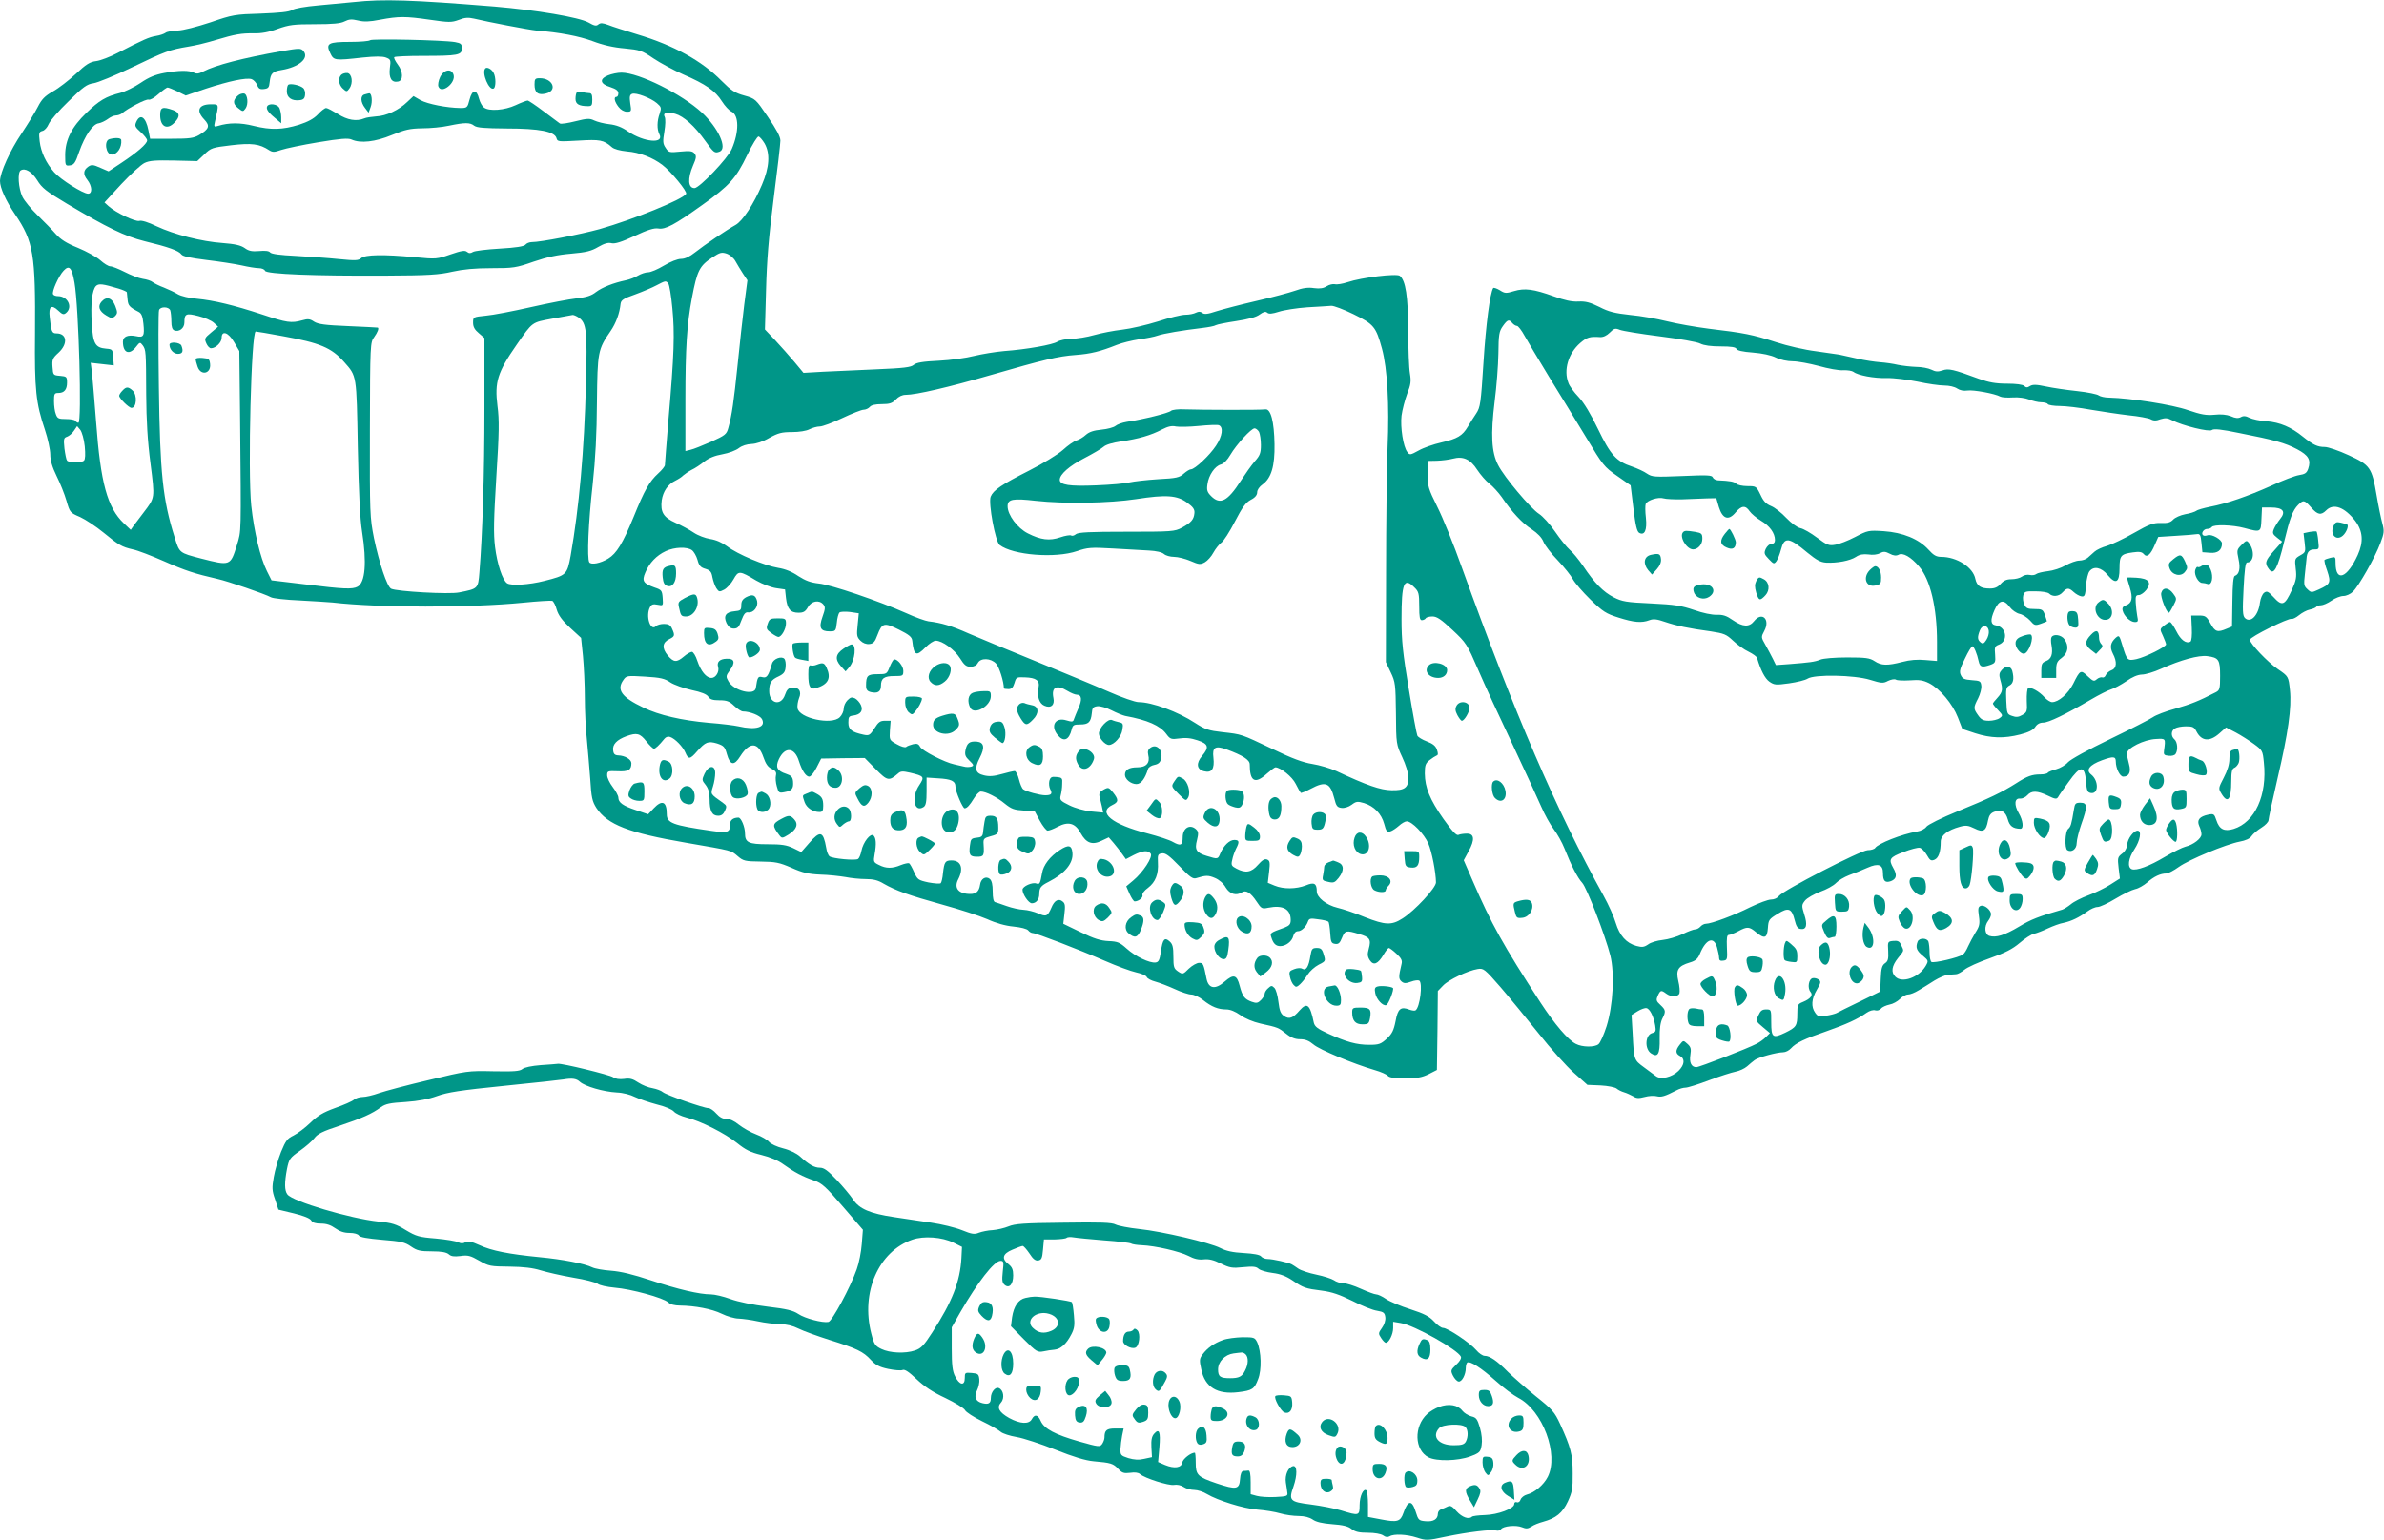 <?xml version="1.0" standalone="no"?>
<!DOCTYPE svg PUBLIC "-//W3C//DTD SVG 20010904//EN"
 "http://www.w3.org/TR/2001/REC-SVG-20010904/DTD/svg10.dtd">
<svg version="1.0" xmlns="http://www.w3.org/2000/svg"
 width="1280pt" height="827pt" viewBox="0 0 1280 827"
 preserveAspectRatio="xMidYMid meet">
<g transform="translate(0,827) scale(0.1,-0.1)"
fill="#009688" stroke="none">
<path d="M1900 8259 c-41 -4 -128 -12 -192 -18 -68 -6 -127 -16 -140 -25 -16
-10 -66 -15 -168 -19 -138 -4 -151 -6 -270 -47 -73 -24 -146 -43 -176 -44 -28
-1 -58 -6 -65 -12 -8 -6 -31 -14 -51 -17 -37 -6 -69 -20 -206 -91 -40 -21 -92
-41 -115 -44 -34 -4 -55 -17 -110 -69 -37 -34 -92 -77 -123 -94 -44 -25 -60
-42 -81 -83 -14 -28 -53 -91 -86 -141 -63 -93 -116 -210 -117 -257 0 -36 31
-106 81 -179 99 -146 110 -214 107 -639 -3 -304 5 -375 53 -517 16 -48 29
-108 29 -133 0 -32 10 -67 34 -116 19 -38 43 -98 53 -133 18 -62 19 -64 73
-87 30 -14 86 -51 125 -83 83 -68 98 -77 158 -91 26 -5 101 -34 169 -64 113
-50 162 -66 288 -95 51 -11 255 -81 285 -98 11 -6 81 -14 155 -17 74 -4 153
-9 175 -11 250 -29 740 -29 1024 -1 79 8 149 12 156 10 7 -3 18 -24 24 -47 9
-30 29 -58 71 -97 l60 -55 10 -97 c5 -54 10 -155 10 -225 0 -70 5 -171 11
-223 5 -52 13 -147 18 -212 6 -101 11 -121 33 -156 60 -90 173 -134 482 -187
254 -44 239 -40 277 -72 30 -26 40 -28 123 -29 80 -1 100 -5 165 -33 60 -27
91 -34 155 -37 45 -1 105 -8 135 -13 29 -6 79 -11 109 -11 41 0 66 -6 97 -25
65 -37 134 -62 314 -112 91 -25 200 -60 241 -78 48 -22 99 -36 142 -40 39 -4
72 -12 79 -21 6 -8 17 -14 24 -14 18 0 247 -88 387 -149 64 -28 140 -56 168
-62 28 -6 54 -17 57 -25 3 -8 24 -19 47 -25 22 -6 69 -24 104 -40 34 -16 74
-29 88 -29 14 0 43 -13 64 -30 45 -36 81 -50 124 -50 21 0 48 -11 75 -30 24
-18 69 -37 109 -46 96 -21 96 -22 137 -54 27 -22 49 -30 76 -30 28 0 47 -8 71
-28 32 -28 214 -104 330 -138 32 -9 63 -23 69 -30 8 -10 36 -14 93 -14 65 0
91 5 126 22 l45 23 3 212 2 212 28 29 c29 31 132 80 186 89 31 5 37 1 123 -98
49 -57 141 -169 205 -249 63 -80 148 -174 188 -210 l73 -65 71 -3 c39 -2 78
-10 86 -17 8 -7 26 -16 40 -20 14 -4 35 -14 48 -21 18 -12 31 -12 62 -4 21 6
51 8 65 4 25 -6 43 -1 107 32 14 8 36 14 48 14 12 0 69 18 127 40 58 22 122
42 142 46 20 4 47 16 61 28 14 12 32 28 41 34 19 15 120 42 153 42 13 0 31 9
42 21 26 29 72 51 191 92 106 37 169 66 215 99 16 11 36 17 47 13 10 -3 23 1
31 10 6 8 27 17 45 21 18 3 43 17 56 30 12 13 32 24 43 24 12 0 37 10 58 23
20 12 58 35 84 52 26 16 59 30 73 31 14 1 34 2 43 3 9 0 29 11 45 24 15 13 77
41 137 62 82 29 121 49 160 82 28 24 62 46 76 49 14 3 48 16 75 29 28 13 66
27 85 30 42 9 83 29 127 61 17 13 42 24 55 24 13 0 56 20 97 45 40 24 87 47
105 51 17 3 46 20 65 36 36 32 71 48 102 48 10 0 41 16 67 35 56 40 254 122
327 136 32 6 55 16 64 30 8 12 32 32 53 45 21 13 38 31 38 40 0 9 22 111 49
227 56 239 76 379 66 471 -8 75 -8 74 -66 114 -53 36 -149 137 -149 157 0 15
207 118 224 112 6 -2 24 7 40 20 16 13 42 27 58 30 15 3 31 10 34 14 3 5 14 9
25 9 11 0 37 11 57 25 20 14 49 25 64 25 15 0 38 10 51 23 31 29 120 186 148
262 20 53 21 64 10 105 -7 25 -21 93 -31 152 -25 147 -34 161 -150 214 -52 24
-110 44 -128 44 -39 0 -62 11 -117 55 -64 52 -123 77 -195 83 -36 2 -77 11
-93 19 -19 10 -33 11 -46 3 -14 -7 -29 -6 -53 5 -23 9 -53 12 -89 8 -44 -4
-71 1 -142 25 -83 29 -305 64 -423 67 -23 0 -48 6 -56 12 -7 6 -59 17 -115 23
-57 6 -132 17 -169 25 -51 11 -71 11 -85 2 -14 -9 -21 -9 -31 1 -7 7 -43 12
-92 12 -62 0 -98 7 -151 26 -138 51 -163 57 -196 45 -24 -8 -37 -7 -59 4 -16
8 -53 15 -82 15 -29 1 -73 6 -98 11 -25 6 -67 12 -95 14 -27 2 -84 10 -125 20
-41 9 -84 19 -95 21 -11 2 -67 10 -125 18 -58 7 -154 29 -215 49 -123 40 -173
50 -360 72 -71 9 -173 27 -225 40 -52 13 -141 29 -198 34 -82 9 -115 17 -165
43 -49 24 -73 31 -112 29 -36 -2 -75 7 -133 28 -108 39 -156 45 -213 28 -43
-13 -49 -13 -77 5 -17 10 -33 15 -35 11 -17 -28 -39 -193 -52 -399 -14 -220
-17 -241 -39 -274 -13 -19 -33 -51 -45 -71 -29 -49 -56 -65 -143 -85 -40 -9
-95 -28 -121 -43 -45 -25 -49 -25 -61 -8 -22 28 -38 133 -31 195 4 31 18 84
30 117 20 50 22 68 15 110 -5 28 -9 131 -9 231 -1 184 -14 267 -45 293 -17 14
-206 -9 -280 -34 -27 -9 -58 -14 -69 -11 -11 2 -30 -2 -44 -11 -17 -11 -36
-14 -68 -10 -31 5 -61 1 -102 -14 -32 -11 -125 -36 -208 -55 -82 -19 -178 -44
-213 -55 -48 -16 -66 -18 -77 -9 -10 8 -19 8 -34 1 -11 -6 -36 -11 -57 -11
-20 0 -87 -16 -147 -36 -61 -19 -147 -39 -191 -44 -45 -5 -112 -18 -151 -29
-38 -11 -94 -20 -123 -20 -29 -1 -63 -8 -75 -16 -25 -16 -163 -41 -286 -50
-46 -4 -118 -16 -160 -26 -42 -11 -128 -23 -191 -26 -86 -4 -120 -10 -134 -22
-14 -13 -54 -18 -200 -24 -99 -4 -228 -10 -287 -13 l-105 -6 -49 59 c-27 32
-73 84 -103 116 l-55 58 6 212 c4 158 14 283 41 492 20 154 36 294 36 310 0
21 -21 60 -67 127 -66 97 -67 98 -127 115 -51 14 -70 27 -122 79 -105 107
-257 191 -451 249 -65 20 -135 42 -157 51 -30 11 -41 12 -53 3 -11 -10 -22 -8
-53 10 -50 28 -281 67 -505 86 -446 36 -598 41 -755 24z m408 -95 c103 -15
116 -15 155 -1 32 13 51 14 82 7 74 -18 300 -61 335 -64 125 -10 229 -30 302
-57 55 -21 112 -34 172 -39 82 -8 92 -11 155 -54 36 -24 108 -63 160 -86 120
-52 172 -88 207 -144 16 -25 38 -49 51 -55 41 -19 42 -108 2 -201 -22 -51
-174 -210 -200 -210 -35 0 -38 51 -8 121 18 41 19 51 8 65 -11 13 -25 15 -76
10 -59 -6 -63 -5 -79 20 -15 22 -16 34 -7 87 6 35 7 69 2 79 -12 22 11 29 56
17 46 -13 104 -65 162 -146 46 -64 50 -67 77 -57 43 17 -7 127 -95 209 -108
100 -337 214 -432 215 -21 0 -54 -7 -73 -15 -48 -20 -42 -46 14 -63 30 -10 42
-19 42 -33 0 -10 -4 -19 -10 -19 -16 0 -11 -26 11 -54 12 -16 30 -26 45 -26
24 0 25 2 18 45 -5 36 -3 46 10 51 21 8 100 -22 133 -50 24 -21 25 -25 15 -56
-15 -40 -15 -85 -2 -110 29 -54 -82 -44 -168 14 -32 23 -64 35 -100 39 -29 3
-66 13 -81 20 -25 12 -37 12 -101 -4 -40 -10 -77 -16 -84 -12 -6 4 -45 33 -87
65 -42 32 -81 58 -86 58 -6 0 -35 -11 -65 -25 -58 -27 -143 -34 -170 -12 -9 6
-21 28 -26 47 -13 53 -37 50 -51 -5 -11 -43 -13 -45 -49 -45 -73 1 -175 21
-214 42 l-38 22 -33 -31 c-45 -44 -114 -76 -167 -78 -25 -2 -54 -6 -65 -11
-41 -17 -90 -9 -141 24 -28 17 -56 32 -63 32 -7 0 -27 -15 -44 -34 -23 -24
-53 -40 -102 -56 -88 -27 -150 -29 -243 -6 -71 18 -133 18 -191 0 -22 -7 -23
-5 -17 22 22 98 23 94 -21 94 -67 0 -82 -34 -36 -82 32 -34 26 -51 -28 -83
-29 -17 -52 -20 -149 -20 l-114 0 -9 45 c-14 72 -44 92 -65 46 -10 -22 -7 -28
23 -55 19 -17 35 -37 35 -45 0 -18 -53 -64 -139 -121 l-68 -45 -44 19 c-38 17
-47 18 -64 7 -28 -19 -30 -42 -6 -72 26 -33 28 -74 4 -74 -27 0 -148 76 -182
115 -44 50 -71 108 -78 166 -5 45 -4 51 15 56 11 2 26 19 33 36 7 18 55 73
107 123 79 78 99 92 134 97 22 3 115 41 206 85 181 87 203 95 305 112 38 6
103 22 145 35 104 31 137 37 205 36 39 -1 80 6 128 24 62 22 86 25 200 25 97
0 138 4 159 15 24 12 38 13 72 5 32 -8 62 -7 118 4 102 19 136 19 268 0z m238
-569 c15 -11 54 -14 175 -15 175 0 257 -16 267 -52 5 -19 10 -19 117 -13 116
7 136 4 180 -35 12 -11 43 -19 81 -23 67 -5 139 -33 191 -73 45 -34 135 -143
127 -155 -18 -30 -285 -138 -464 -189 -101 -28 -317 -70 -365 -70 -12 0 -28
-6 -34 -14 -8 -9 -50 -16 -138 -21 -70 -4 -135 -12 -144 -18 -13 -8 -21 -8
-32 1 -11 9 -30 6 -88 -14 -72 -25 -77 -26 -191 -15 -169 16 -268 14 -289 -5
-14 -13 -31 -14 -120 -5 -57 6 -161 13 -231 17 -83 4 -131 10 -138 19 -6 8
-27 10 -59 7 -38 -3 -55 0 -77 16 -21 15 -53 22 -118 27 -114 8 -261 46 -355
90 -45 22 -81 33 -93 29 -21 -6 -126 44 -165 79 l-22 20 90 98 c50 53 106 105
125 114 27 13 59 15 159 13 l124 -3 38 36 c36 35 43 37 144 49 110 13 152 8
205 -27 18 -11 27 -11 64 2 24 8 113 27 198 41 120 20 161 23 179 15 48 -22
128 -13 217 24 71 29 97 35 163 36 43 0 107 6 143 14 87 18 113 18 136 0z
m1559 -95 c31 -54 26 -129 -14 -222 -44 -104 -104 -195 -142 -216 -47 -26
-169 -109 -217 -147 -29 -23 -54 -35 -75 -35 -19 0 -57 -15 -92 -36 -33 -20
-71 -36 -85 -36 -14 0 -38 -8 -55 -18 -16 -10 -46 -21 -65 -25 -66 -14 -125
-37 -160 -63 -25 -20 -52 -28 -104 -34 -38 -4 -148 -25 -245 -47 -97 -22 -206
-43 -243 -46 -68 -7 -68 -7 -68 -38 0 -22 9 -38 31 -56 l30 -26 0 -380 c0
-345 -10 -670 -27 -878 -7 -88 -7 -88 -109 -108 -52 -11 -335 5 -365 20 -22
11 -64 138 -92 271 -22 112 -23 129 -22 583 1 461 2 469 23 497 18 25 27 48
19 51 -2 1 -73 4 -159 8 -124 5 -161 10 -183 24 -22 15 -33 16 -64 7 -58 -16
-81 -13 -213 31 -155 51 -260 76 -352 85 -40 3 -85 14 -102 24 -16 10 -50 26
-75 36 -25 9 -52 23 -60 29 -8 7 -32 15 -54 18 -21 3 -64 20 -97 37 -32 16
-66 30 -77 30 -10 0 -34 15 -54 33 -19 17 -73 47 -119 66 -62 25 -93 45 -119
74 -19 22 -63 67 -97 100 -34 33 -72 78 -83 101 -21 45 -27 130 -9 141 24 15
60 -7 89 -53 25 -41 49 -60 158 -125 219 -130 311 -175 418 -202 128 -31 184
-51 198 -71 8 -11 48 -19 135 -30 67 -8 152 -21 188 -29 35 -8 77 -15 93 -15
15 0 30 -6 33 -14 7 -18 269 -28 647 -26 232 1 288 5 358 21 59 13 121 19 210
19 118 0 133 2 227 35 73 25 130 37 201 43 81 7 109 14 146 36 33 19 54 25 72
20 18 -4 52 6 123 39 70 33 106 44 128 40 38 -6 87 20 235 126 146 104 181
142 242 269 28 58 55 101 61 99 7 -2 21 -19 32 -37z m-156 -633 c9 -16 27 -46
40 -66 l24 -36 -17 -130 c-9 -71 -25 -218 -36 -327 -20 -192 -30 -266 -50
-337 -9 -33 -17 -39 -92 -73 -46 -20 -95 -40 -110 -43 l-28 -7 0 276 c0 276 8
404 35 546 28 147 40 172 110 218 41 27 50 29 77 20 17 -6 38 -24 47 -41z
m-3549 -115 c23 -130 40 -752 21 -752 -6 0 -13 5 -16 10 -3 6 -26 10 -51 10
-39 0 -46 3 -54 26 -6 14 -10 45 -10 70 0 39 2 44 23 44 32 0 47 18 47 56 0
31 -3 33 -37 36 -37 3 -38 4 -41 47 -3 40 0 48 32 77 52 48 46 104 -11 104
-24 0 -28 9 -36 87 -7 57 9 70 45 36 23 -22 30 -24 43 -13 37 31 9 90 -44 90
-11 0 -23 4 -26 10 -8 13 30 99 57 127 30 32 44 16 58 -65z m3188 -4 c6 -7 16
-67 22 -133 13 -133 10 -245 -21 -599 -10 -126 -19 -235 -19 -243 0 -7 -16
-27 -36 -45 -47 -43 -73 -88 -133 -236 -58 -141 -91 -194 -135 -221 -42 -26
-92 -35 -102 -20 -13 21 -5 213 18 417 15 138 22 271 23 443 3 270 5 282 73
381 29 42 49 96 54 147 3 20 15 28 78 50 41 15 93 37 115 49 48 25 50 26 63
10z m-2950 -28 c23 -7 42 -16 43 -19 0 -3 2 -21 4 -40 3 -32 10 -40 60 -66 15
-8 21 -24 25 -63 7 -66 1 -76 -39 -67 -44 9 -71 -2 -71 -30 0 -60 34 -74 70
-28 21 27 22 27 36 9 18 -25 18 -32 19 -266 1 -137 7 -246 23 -368 24 -191 25
-182 -37 -264 -20 -26 -43 -57 -53 -70 l-16 -23 -37 35 c-89 85 -125 217 -149
545 -9 116 -19 234 -22 264 l-7 53 62 -7 62 -7 -3 43 c-3 43 -4 44 -39 47 -57
5 -70 26 -76 135 -7 107 2 180 22 201 15 15 36 12 123 -14z m6629 -137 c110
-54 121 -68 153 -185 29 -107 40 -301 30 -531 -4 -106 -8 -408 -8 -672 l-1
-480 26 -55 c25 -52 26 -65 28 -221 1 -164 2 -166 34 -235 18 -38 33 -86 33
-107 1 -56 -20 -72 -91 -70 -59 1 -132 26 -296 103 -33 15 -91 32 -129 38 -50
8 -108 29 -215 81 -169 80 -161 78 -269 90 -71 8 -91 14 -145 49 -93 61 -232
112 -304 112 -18 0 -90 25 -160 56 -70 31 -247 104 -393 164 -146 59 -308 127
-360 149 -90 40 -146 57 -215 65 -16 2 -70 21 -120 44 -146 65 -405 153 -469
159 -44 5 -71 15 -110 40 -33 23 -70 38 -108 44 -73 12 -218 73 -273 115 -28
21 -60 35 -92 40 -26 4 -66 19 -88 34 -22 15 -66 39 -98 53 -65 29 -82 57 -74
121 7 47 33 86 73 105 16 8 35 20 42 28 8 7 28 21 45 30 18 8 49 29 69 45 24
19 57 32 97 39 34 6 73 21 88 33 17 13 43 21 68 22 25 1 62 13 96 33 47 26 66
31 121 31 39 0 77 6 94 15 16 8 41 15 55 15 15 0 69 20 121 45 53 25 104 45
115 45 11 0 26 7 33 15 8 10 30 15 64 15 43 0 57 5 76 25 15 16 34 25 53 25
55 0 232 41 452 105 291 84 365 102 460 109 81 6 133 19 221 54 27 11 81 24
119 30 39 5 84 14 100 20 31 11 137 29 240 41 33 4 66 10 73 15 7 4 56 14 110
22 64 10 107 21 125 35 21 15 32 18 41 10 9 -8 27 -6 62 5 27 9 96 20 154 24
58 3 115 7 128 8 12 1 66 -19 119 -45z m-6353 21 c3 -9 6 -35 6 -59 0 -30 5
-45 16 -49 26 -10 54 12 54 42 0 48 9 52 75 35 33 -8 70 -24 83 -36 l23 -21
-38 -32 c-35 -29 -36 -33 -25 -58 6 -14 17 -26 25 -26 25 0 57 31 57 56 0 42
36 30 67 -23 l28 -48 4 -355 c6 -640 7 -607 -17 -687 -35 -112 -35 -112 -192
-72 -119 31 -116 29 -143 116 -63 200 -78 341 -84 805 -3 219 -3 404 1 413 7
20 52 19 60 -1z m2193 -39 c42 -29 47 -71 39 -355 -9 -361 -37 -667 -82 -923
-19 -103 -22 -106 -141 -136 -82 -21 -178 -27 -200 -13 -25 16 -54 105 -65
195 -9 73 -7 150 7 379 15 235 16 303 6 378 -16 129 0 181 103 329 87 125 80
119 191 140 55 10 105 19 110 20 6 0 20 -6 32 -14z m5013 -30 c7 -8 18 -15 25
-15 6 0 25 -24 40 -52 16 -29 76 -129 133 -223 58 -93 147 -240 199 -325 89
-148 96 -157 165 -205 l73 -51 15 -123 c11 -92 19 -125 31 -132 29 -16 43 14
36 81 -4 33 -4 66 -1 74 8 20 68 39 96 30 13 -4 59 -6 103 -5 44 2 103 4 130
5 l50 1 14 -48 c20 -64 52 -74 90 -28 31 37 53 39 75 6 9 -13 36 -36 61 -51
46 -27 75 -66 75 -104 0 -13 -7 -20 -18 -20 -11 0 -24 -12 -31 -26 -11 -24 -9
-30 16 -56 26 -27 28 -28 41 -11 7 10 18 38 24 61 18 71 42 69 143 -16 48 -39
69 -51 100 -53 58 -3 128 10 160 31 19 13 38 16 67 13 22 -4 49 -1 62 7 19 10
29 9 52 -3 20 -11 35 -12 47 -6 23 14 67 -11 111 -63 60 -70 96 -220 96 -405
l0 -102 -62 5 c-43 4 -83 1 -124 -10 -81 -21 -113 -20 -149 4 -26 17 -47 20
-147 20 -65 0 -129 -5 -145 -12 -30 -12 -55 -15 -168 -24 l-70 -5 -16 33 c-9
18 -27 52 -40 75 -24 42 -24 42 -6 76 33 62 -13 105 -55 52 -26 -33 -60 -32
-114 5 -34 24 -53 30 -86 29 -26 -1 -75 9 -123 26 -68 23 -103 29 -230 35
-133 6 -156 10 -201 33 -56 29 -101 74 -164 168 -24 35 -56 74 -72 87 -15 13
-51 57 -79 98 -28 41 -67 83 -86 95 -44 28 -187 197 -220 263 -35 68 -40 162
-18 341 10 77 19 192 20 256 1 103 4 120 24 148 25 35 33 38 51 16z m792 -71
c103 -13 201 -30 217 -39 20 -10 58 -15 109 -15 58 0 81 -4 85 -13 3 -9 33
-16 88 -20 50 -4 98 -14 124 -27 24 -12 62 -20 91 -20 27 0 90 -12 139 -25 50
-14 109 -25 132 -23 23 1 47 -3 55 -9 22 -18 110 -35 179 -33 36 1 109 -8 164
-19 54 -12 119 -21 144 -21 27 0 56 -7 69 -16 15 -10 35 -14 55 -11 31 5 147
-16 178 -33 8 -4 38 -6 67 -4 30 2 65 -3 86 -11 20 -8 49 -15 65 -15 16 0 33
-4 36 -10 3 -5 32 -10 64 -10 32 0 107 -9 167 -20 60 -10 152 -24 204 -30 52
-5 105 -15 117 -21 16 -9 30 -9 53 0 26 8 38 7 63 -6 57 -29 199 -64 213 -52
10 8 50 4 146 -16 193 -38 246 -53 311 -87 62 -33 76 -57 60 -105 -8 -23 -17
-29 -49 -34 -21 -3 -89 -29 -149 -57 -125 -56 -239 -96 -329 -113 -34 -7 -67
-16 -74 -22 -7 -5 -33 -14 -59 -18 -26 -5 -55 -18 -65 -29 -14 -15 -30 -20
-66 -18 -40 1 -61 -6 -145 -54 -54 -31 -118 -61 -144 -69 -26 -7 -56 -21 -67
-31 -12 -11 -28 -25 -37 -33 -9 -8 -29 -15 -45 -15 -16 0 -49 -12 -74 -26 -24
-14 -67 -28 -95 -31 -27 -3 -56 -10 -62 -15 -7 -6 -23 -8 -35 -5 -13 3 -32 -1
-42 -9 -11 -8 -36 -14 -56 -14 -26 0 -42 -7 -58 -25 -16 -18 -32 -25 -58 -25
-49 0 -70 14 -78 51 -12 63 -99 119 -184 119 -26 0 -41 9 -68 39 -52 57 -137
92 -241 99 -81 5 -85 4 -152 -31 -38 -20 -87 -39 -108 -42 -34 -6 -44 -1 -97
38 -33 25 -73 48 -89 51 -18 4 -48 26 -76 55 -25 27 -62 56 -82 64 -27 11 -41
26 -57 61 -22 45 -23 46 -70 46 -26 0 -54 6 -60 13 -12 11 -32 15 -99 18 -12
1 -24 8 -27 16 -5 12 -30 13 -165 7 -149 -6 -161 -5 -188 13 -15 11 -52 28
-81 38 -83 27 -115 62 -182 201 -39 81 -75 141 -104 172 -25 26 -50 60 -55 76
-27 69 -1 158 63 214 36 31 52 36 107 32 17 -1 36 8 52 24 23 23 29 25 54 15
15 -6 112 -22 215 -35z m-7393 1 c199 -36 261 -62 329 -139 68 -77 66 -66 73
-456 5 -246 12 -386 23 -455 26 -166 17 -273 -24 -295 -28 -15 -75 -13 -278
12 l-184 22 -25 50 c-35 70 -69 211 -84 351 -19 185 0 935 24 935 5 0 71 -11
146 -25z m-1064 -591 c4 -43 3 -70 -4 -77 -13 -13 -79 -13 -91 0 -4 4 -10 34
-14 65 -5 51 -4 57 14 63 11 4 28 18 37 32 l17 25 17 -20 c9 -12 20 -50 24
-88z m7476 -126 c18 -27 47 -61 66 -75 19 -15 48 -47 66 -72 54 -80 111 -141
161 -173 31 -21 54 -44 63 -67 8 -20 43 -65 78 -101 34 -36 70 -81 80 -100 10
-19 52 -68 94 -109 67 -65 84 -76 151 -97 82 -26 124 -30 166 -14 21 8 40 6
83 -9 62 -21 127 -35 246 -51 72 -11 84 -16 120 -50 22 -21 59 -48 83 -59 24
-12 45 -27 46 -34 19 -65 42 -110 66 -127 26 -18 34 -19 106 -9 42 6 87 17 99
25 37 24 250 20 335 -6 62 -19 71 -20 97 -6 17 8 35 11 42 7 7 -5 41 -6 75 -4
50 4 70 1 103 -15 59 -30 127 -112 155 -184 l24 -62 69 -23 c84 -27 154 -29
241 -7 46 12 70 24 81 40 10 16 25 24 43 24 29 0 119 43 255 123 44 26 94 51
111 56 16 5 52 24 80 43 32 23 61 35 84 36 19 0 66 14 103 31 106 48 203 74
248 68 62 -8 69 -19 69 -106 0 -69 -2 -77 -23 -88 -91 -47 -134 -64 -217 -88
-52 -14 -106 -35 -121 -46 -16 -11 -119 -64 -231 -118 -118 -57 -212 -109
-225 -124 -12 -14 -40 -31 -62 -37 -22 -6 -43 -14 -46 -19 -3 -5 -20 -9 -39
-9 -46 0 -71 -9 -130 -47 -77 -49 -146 -82 -315 -151 -88 -36 -160 -72 -168
-83 -7 -11 -30 -23 -51 -26 -82 -14 -208 -64 -224 -88 -4 -6 -22 -12 -41 -12
-39 -2 -454 -216 -476 -246 -8 -11 -25 -19 -42 -19 -16 0 -66 -19 -112 -41
-85 -43 -208 -89 -238 -89 -9 0 -22 -7 -29 -15 -7 -8 -19 -15 -28 -15 -8 0
-39 -11 -69 -26 -30 -14 -77 -28 -106 -31 -29 -3 -64 -13 -78 -24 -22 -15 -33
-16 -63 -8 -54 15 -90 55 -111 124 -9 32 -39 98 -65 145 -254 459 -478 978
-760 1760 -44 124 -104 272 -133 329 -48 97 -52 110 -52 175 l0 71 50 1 c28 1
66 6 85 11 56 15 95 -3 131 -59z m4478 -203 c35 -40 53 -43 81 -15 39 39 98
17 155 -56 42 -56 46 -113 14 -184 -57 -125 -119 -148 -119 -43 0 33 -1 35
-27 28 -16 -4 -30 -9 -32 -11 -3 -3 3 -29 14 -59 21 -63 17 -72 -45 -100 -39
-18 -41 -18 -61 1 -19 17 -20 25 -14 79 4 33 8 71 9 85 2 36 14 50 43 50 24 0
25 2 20 45 -2 26 -7 48 -9 51 -3 2 -19 1 -37 -2 l-33 -7 6 -51 c6 -49 5 -52
-24 -68 -29 -17 -30 -19 -24 -71 6 -46 2 -64 -20 -113 -39 -86 -53 -91 -100
-39 -28 30 -35 33 -50 22 -9 -7 -19 -30 -22 -52 -8 -70 -51 -113 -81 -83 -12
13 -13 38 -7 157 5 101 10 141 19 141 36 0 42 61 11 103 -13 17 -15 17 -41 -9
-25 -25 -26 -29 -16 -76 11 -50 4 -82 -20 -90 -8 -3 -12 -46 -13 -138 l-2
-134 -29 -12 c-49 -21 -62 -17 -87 29 -21 38 -27 42 -63 42 l-40 0 3 -66 c2
-41 -1 -69 -7 -74 -23 -13 -52 8 -76 56 -14 27 -29 49 -34 49 -5 0 -19 -9 -32
-19 -23 -19 -23 -19 -6 -55 9 -20 17 -41 17 -46 0 -13 -110 -68 -159 -79 -48
-10 -51 -8 -75 72 -17 57 -18 58 -37 42 -28 -26 -32 -50 -15 -84 24 -45 21
-80 -8 -90 -13 -5 -26 -17 -30 -26 -3 -9 -12 -15 -19 -12 -6 2 -20 -2 -29 -10
-15 -13 -20 -11 -49 16 -37 36 -41 34 -78 -41 -27 -53 -78 -98 -113 -98 -10 0
-28 12 -41 26 -27 31 -74 57 -88 49 -5 -4 -8 -34 -7 -68 3 -57 1 -62 -24 -76
-20 -12 -34 -13 -55 -5 -27 9 -28 13 -31 81 -3 64 -1 73 18 83 20 11 25 36 14
78 -8 27 -35 29 -57 4 -13 -15 -15 -25 -7 -53 15 -51 12 -65 -15 -95 -14 -15
-25 -29 -25 -32 0 -3 12 -19 28 -35 26 -28 27 -29 8 -43 -11 -8 -37 -14 -57
-14 -30 0 -42 6 -58 29 -26 36 -26 42 0 92 11 22 19 53 17 67 -3 25 -7 27 -51
30 -39 3 -50 7 -59 27 -9 19 -5 35 22 89 17 36 35 66 40 66 8 0 25 -39 34 -82
7 -30 18 -33 62 -18 27 10 29 13 26 55 -4 40 -1 46 21 54 51 20 39 95 -16 103
-30 4 -32 29 -8 83 24 54 50 59 82 15 12 -16 35 -32 52 -36 16 -3 41 -19 56
-35 24 -28 28 -29 59 -18 17 6 32 12 32 13 0 2 -5 17 -11 35 -10 28 -15 31
-55 31 -37 0 -46 4 -55 24 -7 14 -9 35 -6 48 6 22 11 24 66 23 34 0 65 -5 73
-12 18 -19 53 -16 73 7 23 25 33 25 59 1 12 -11 30 -21 41 -23 18 -3 21 4 25
58 3 34 11 68 19 77 23 29 63 21 97 -20 44 -53 64 -42 64 35 0 69 7 77 71 86
35 5 49 3 59 -9 17 -21 37 -4 60 51 l18 41 94 6 c51 3 102 7 113 9 17 3 21 -4
25 -47 l5 -50 40 -3 c42 -4 65 14 65 50 0 21 -55 52 -77 44 -8 -3 -19 -4 -23
-1 -15 9 1 35 20 35 11 0 22 5 25 10 9 15 112 12 175 -5 89 -24 89 -24 92 48
l3 62 49 0 c64 0 81 -22 48 -62 -12 -15 -27 -39 -33 -53 -9 -22 -7 -28 17 -47
l27 -21 -46 -52 c-45 -50 -49 -65 -24 -97 25 -34 46 4 81 149 30 125 46 168
75 197 28 28 34 27 70 -14z m-8694 -229 c10 -7 24 -31 30 -52 8 -31 17 -41 42
-48 26 -8 33 -16 38 -45 4 -20 13 -46 21 -59 14 -21 17 -21 42 -8 15 8 38 33
50 55 27 48 32 48 122 -6 33 -19 80 -37 107 -41 l48 -7 5 -46 c7 -59 24 -79
67 -79 27 0 37 6 51 30 19 34 61 41 83 14 11 -13 10 -24 -5 -66 -21 -59 -11
-78 39 -78 31 0 33 2 38 46 2 25 9 50 14 55 5 5 31 6 57 3 l47 -7 -6 -62 c-6
-56 -5 -65 15 -85 13 -13 31 -20 48 -18 21 2 30 12 43 48 25 66 36 69 116 29
54 -27 69 -39 71 -59 9 -81 21 -87 72 -35 19 19 43 35 54 35 35 0 100 -47 130
-94 23 -37 34 -46 57 -46 18 0 32 7 39 20 15 29 70 27 98 -3 17 -18 42 -98 42
-133 0 -2 11 -4 24 -4 18 0 25 8 33 33 9 31 11 32 57 30 59 -2 80 -17 72 -55
-9 -45 3 -85 31 -97 35 -16 57 3 49 41 -12 59 17 74 76 38 18 -11 40 -20 49
-20 27 0 30 -27 9 -73 -10 -23 -21 -50 -24 -59 -4 -14 -10 -15 -40 -6 -60 19
-88 -29 -47 -79 32 -39 61 -27 75 30 6 24 11 27 45 27 45 0 58 12 63 60 2 29
7 35 30 38 14 2 49 -8 76 -22 27 -14 60 -27 73 -30 120 -22 188 -52 221 -97
21 -28 26 -30 70 -24 33 5 63 2 98 -10 58 -19 64 -37 24 -84 -33 -39 -29 -72
10 -82 42 -11 58 12 51 73 -7 56 10 66 71 44 87 -32 124 -56 124 -80 0 -92 28
-108 91 -51 22 19 42 35 47 35 28 -1 90 -50 109 -89 12 -24 24 -45 27 -48 2
-2 26 7 52 21 82 44 106 34 128 -51 10 -41 16 -48 39 -51 15 -2 38 5 54 17 25
19 32 19 67 9 54 -17 93 -57 108 -112 10 -39 15 -45 33 -40 11 3 31 17 46 30
14 13 33 24 42 24 28 0 93 -67 116 -119 19 -45 40 -153 41 -209 0 -29 -113
-151 -179 -193 -59 -38 -92 -37 -204 7 -50 21 -116 43 -146 50 -59 14 -111 55
-111 88 0 43 -14 51 -59 32 -52 -20 -120 -21 -168 -1 l-36 15 7 59 c6 51 4 60
-11 66 -13 5 -26 -3 -49 -29 -35 -40 -66 -46 -115 -20 -27 14 -30 19 -23 47 3
18 13 44 20 59 20 38 18 48 -9 48 -26 0 -57 -30 -75 -72 -13 -32 -13 -32 -72
-14 -57 17 -67 34 -53 86 8 33 8 44 -4 56 -33 32 -73 9 -73 -42 0 -43 -11 -48
-52 -25 -18 11 -80 31 -137 46 -190 48 -271 114 -188 153 33 16 34 28 3 67
-23 28 -25 29 -51 15 -19 -10 -25 -20 -22 -35 3 -11 8 -35 13 -54 l7 -34 -64
6 c-37 4 -87 18 -117 33 -49 24 -53 29 -47 53 4 14 8 42 8 61 2 32 0 35 -30
38 -27 3 -33 -1 -39 -21 -3 -14 -1 -34 5 -45 13 -24 6 -32 -27 -32 -29 0 -102
20 -118 32 -7 5 -17 29 -23 53 -6 25 -17 45 -23 45 -6 0 -38 -7 -69 -16 -42
-12 -68 -14 -96 -7 -47 11 -53 35 -23 93 29 56 24 84 -15 88 -39 3 -53 -7 -61
-45 -5 -26 -1 -36 21 -57 23 -22 25 -27 11 -32 -9 -3 -28 -4 -41 0 -14 3 -37
9 -52 12 -52 11 -172 73 -183 94 -8 16 -17 19 -38 14 -15 -4 -32 -10 -37 -15
-6 -4 -28 2 -50 15 -40 22 -40 23 -37 74 l4 52 -31 0 c-25 0 -35 -7 -56 -41
-24 -37 -29 -40 -58 -34 -65 14 -82 28 -82 65 0 31 3 35 27 38 38 5 54 26 40
57 -6 13 -20 29 -31 35 -17 8 -24 7 -41 -10 -11 -11 -20 -31 -20 -45 0 -14 -9
-34 -21 -46 -44 -44 -220 -5 -227 49 -2 13 2 37 8 53 16 36 -1 61 -38 57 -19
-2 -28 -12 -37 -38 -21 -63 -85 -49 -85 19 0 45 10 61 52 80 26 13 34 23 36
50 2 18 -1 38 -7 44 -16 16 -59 -1 -66 -26 -19 -66 -28 -79 -51 -73 -24 6 -27
2 -36 -59 -7 -42 -119 -14 -147 37 -14 25 -14 29 7 58 32 43 26 65 -17 63 -37
-1 -54 -18 -45 -45 7 -25 -13 -58 -36 -58 -28 0 -57 36 -76 92 -8 26 -22 48
-29 48 -7 0 -27 -11 -43 -25 -39 -33 -55 -32 -87 6 -32 39 -29 69 8 87 30 15
32 20 15 57 -8 19 -19 25 -43 25 -17 0 -36 -5 -43 -12 -30 -30 -57 55 -32 102
8 15 17 18 41 13 30 -6 30 -6 27 37 -3 39 -6 43 -42 55 -62 22 -71 35 -51 81
21 51 60 92 110 115 47 22 114 24 140 5z m3880 -201 c22 -21 25 -33 25 -100 0
-59 3 -75 14 -75 8 0 18 5 21 10 3 6 20 10 36 10 24 0 47 -16 107 -72 75 -70
79 -77 138 -213 33 -77 116 -257 184 -400 67 -143 137 -294 155 -336 18 -42
48 -96 67 -121 19 -25 45 -71 58 -104 36 -91 70 -157 95 -184 25 -27 124 -284
151 -390 24 -97 15 -268 -20 -380 -15 -47 -35 -91 -44 -97 -21 -17 -87 -16
-121 2 -42 21 -115 107 -190 222 -199 306 -265 424 -365 656 l-47 108 26 48
c35 63 31 96 -10 95 -16 0 -37 -3 -45 -7 -11 -4 -34 21 -80 86 -73 104 -99
168 -100 244 0 44 4 55 26 72 14 11 30 21 37 24 9 3 9 11 2 32 -7 20 -22 32
-54 44 -24 9 -47 23 -51 31 -4 8 -25 121 -46 250 -32 193 -39 260 -39 375 0
196 13 228 70 170z m3083 -233 c2 -13 -4 -34 -13 -48 -13 -20 -19 -23 -31 -13
-17 14 -18 28 -4 64 12 32 44 30 48 -3z m-7079 -276 c20 -13 71 -31 114 -41
53 -11 82 -23 90 -36 9 -14 23 -19 59 -19 40 0 54 -5 80 -30 17 -16 38 -30 47
-30 37 0 92 -22 102 -41 23 -44 -32 -61 -126 -39 -22 5 -94 14 -160 19 -145
13 -267 41 -351 82 -116 55 -145 95 -107 148 16 23 19 24 116 18 83 -5 106
-10 136 -31z m8195 -265 c27 -51 70 -55 122 -9 l36 32 52 -27 c28 -15 72 -43
98 -62 45 -33 47 -36 53 -99 19 -175 -48 -322 -163 -357 -50 -15 -76 -2 -92
47 -11 33 -14 36 -43 30 -48 -10 -63 -29 -49 -61 7 -14 12 -34 12 -45 0 -22
-44 -56 -86 -66 -16 -4 -65 -28 -109 -54 -85 -51 -154 -76 -179 -67 -25 10
-19 58 14 107 31 47 40 100 17 100 -21 0 -53 -42 -56 -75 -1 -18 -12 -38 -28
-49 -23 -18 -24 -23 -18 -76 l7 -57 -52 -33 c-28 -18 -81 -44 -117 -57 -36
-13 -79 -35 -94 -48 -16 -13 -37 -26 -46 -29 -126 -36 -169 -53 -232 -91 -78
-47 -125 -61 -160 -50 -25 8 -29 51 -6 81 8 10 15 26 15 35 0 23 -36 53 -56
45 -13 -5 -15 -15 -9 -55 6 -42 3 -55 -19 -89 -13 -22 -31 -55 -39 -73 -8 -19
-20 -39 -28 -44 -20 -16 -157 -48 -169 -40 -5 3 -10 26 -10 50 0 24 -3 50 -6
59 -8 21 -50 21 -58 0 -12 -31 -6 -48 27 -75 32 -27 32 -28 16 -56 -37 -62
-127 -94 -163 -57 -24 24 -19 57 14 99 35 44 33 37 18 70 -9 21 -18 25 -42 23
-31 -3 -31 -4 -28 -55 2 -42 -1 -54 -17 -65 -16 -11 -21 -28 -23 -83 l-3 -69
-110 -54 c-60 -29 -117 -57 -125 -62 -9 -4 -34 -11 -57 -14 -36 -7 -43 -4 -57
16 -23 32 -20 75 9 124 21 36 23 44 10 54 -8 6 -22 10 -32 8 -22 -4 -30 -53
-12 -74 15 -18 0 -37 -41 -54 -28 -11 -30 -16 -30 -64 0 -64 -6 -72 -65 -101
-67 -32 -75 -26 -75 56 0 69 0 69 -28 69 -21 0 -30 -7 -41 -32 -14 -31 -13
-32 24 -63 l38 -32 -21 -21 c-12 -12 -34 -28 -50 -36 -49 -26 -308 -126 -324
-126 -27 0 -39 25 -32 67 5 31 2 42 -16 58 -22 20 -22 20 -41 -4 -24 -30 -24
-48 1 -61 28 -15 25 -47 -8 -80 -35 -34 -94 -48 -120 -29 -10 8 -40 30 -66 49
-53 39 -53 38 -60 178 l-6 102 32 20 c18 11 40 19 48 17 18 -3 39 -45 47 -93
5 -30 3 -36 -16 -41 -38 -10 -42 -85 -6 -109 36 -24 48 -4 46 80 -1 51 4 86
14 106 20 39 19 47 -10 74 -23 21 -24 27 -14 50 14 30 18 31 45 11 25 -19 63
-19 71 1 3 9 1 39 -6 67 -14 60 -1 80 62 99 31 9 43 20 54 47 33 80 75 95 92
34 6 -21 11 -46 11 -56 0 -13 6 -18 23 -15 21 3 22 7 19 71 -2 50 0 67 10 67
7 0 30 9 51 20 48 26 59 25 95 -5 46 -38 60 -33 64 22 3 44 6 48 52 76 59 37
76 30 92 -34 8 -33 16 -45 32 -47 31 -5 38 22 19 79 -14 46 -14 50 4 73 11 14
48 35 82 48 34 12 72 33 85 47 12 13 44 32 70 42 26 9 70 27 99 40 59 26 83
17 83 -30 0 -42 12 -53 43 -42 30 12 34 33 12 71 -26 46 -20 57 55 85 38 15
77 25 87 23 10 -2 27 -19 38 -38 17 -30 23 -34 42 -26 22 10 33 43 33 97 0 33
37 62 103 80 32 9 45 7 78 -9 47 -24 63 -14 73 43 5 26 14 39 33 46 39 15 61
2 73 -40 10 -37 28 -50 68 -51 19 0 14 45 -9 84 -26 44 -23 82 7 78 11 -1 29
7 39 18 23 26 53 25 110 -2 39 -19 47 -20 55 -8 4 8 30 45 57 82 63 89 86 89
93 3 4 -52 8 -60 27 -63 41 -6 42 66 1 99 -31 24 -10 52 58 77 61 22 74 21 74
-7 0 -36 22 -81 40 -81 31 0 43 24 31 67 -6 21 -11 47 -11 58 0 28 91 74 155
77 54 3 53 4 44 -62 -3 -21 0 -26 25 -28 16 -2 32 2 37 10 14 21 10 64 -6 78
-20 17 -19 47 3 59 9 6 36 11 59 11 37 0 44 -4 57 -29z m-8324 -51 c17 -22 36
-40 41 -40 8 0 27 17 57 54 7 9 20 13 30 9 27 -9 69 -53 82 -84 16 -38 25 -37
63 7 45 51 59 56 107 42 36 -12 42 -18 53 -58 17 -60 39 -63 72 -10 50 79 96
76 124 -6 12 -35 24 -53 44 -62 22 -11 27 -19 23 -36 -3 -12 -1 -39 5 -59 9
-34 12 -36 42 -30 39 7 48 19 45 57 -2 24 -10 32 -37 41 -49 16 -59 36 -39 79
33 69 85 64 108 -12 16 -50 37 -82 55 -82 8 0 26 22 39 48 l25 49 117 2 117 1
59 -60 c63 -64 71 -65 120 -23 14 13 25 13 65 4 75 -18 78 -22 49 -66 -45 -66
-28 -151 23 -118 12 8 16 27 16 84 l0 74 60 -4 c73 -4 95 -14 95 -46 0 -24 39
-115 49 -115 13 0 28 17 50 53 12 20 29 37 37 37 27 0 87 -30 129 -65 36 -29
51 -34 101 -37 l59 -3 28 -52 c16 -29 35 -53 42 -53 8 0 32 9 54 21 57 30 94
20 123 -34 30 -54 62 -66 113 -41 l38 18 26 -30 c14 -17 35 -43 46 -59 l20
-28 42 22 c48 24 76 27 91 8 14 -17 -41 -101 -94 -145 l-37 -31 18 -41 c10
-22 22 -40 27 -40 21 0 47 21 42 34 -3 7 10 25 30 39 40 31 57 73 53 137 -2
40 0 45 22 48 18 3 39 -12 93 -68 57 -60 73 -71 91 -65 51 16 65 16 100 1 22
-9 46 -29 58 -51 22 -36 56 -46 88 -26 21 14 47 -3 78 -50 25 -38 29 -40 62
-33 79 16 121 -7 121 -66 0 -22 -7 -30 -32 -40 -80 -29 -80 -29 -72 -53 10
-33 24 -47 48 -47 30 0 63 25 70 55 4 15 13 25 25 25 19 0 44 24 54 53 6 16
14 17 54 11 27 -3 51 -9 55 -13 4 -3 8 -31 10 -61 3 -48 6 -55 26 -58 18 -3
26 4 37 32 17 41 22 42 92 21 58 -17 66 -29 52 -80 -8 -29 -7 -41 6 -61 20
-30 43 -21 74 31 11 19 24 35 28 35 4 0 23 -14 41 -31 27 -25 32 -37 27 -56
-16 -67 -16 -79 0 -93 13 -11 23 -11 51 -1 18 7 38 9 44 6 20 -12 4 -145 -20
-160 -4 -3 -19 -1 -33 4 -46 18 -62 5 -74 -62 -10 -50 -19 -68 -47 -94 -32
-29 -42 -33 -94 -33 -68 0 -122 15 -221 60 -57 26 -72 38 -77 59 -20 97 -36
111 -76 66 -36 -42 -56 -49 -83 -31 -19 13 -25 28 -31 77 -4 33 -13 67 -22 75
-13 13 -17 13 -33 -2 -11 -9 -19 -23 -19 -31 0 -7 -9 -22 -20 -33 -16 -16 -24
-18 -49 -9 -39 14 -50 29 -65 86 -15 59 -33 64 -80 23 -51 -45 -87 -39 -98 15
-16 81 -18 85 -40 85 -12 0 -37 -14 -55 -31 -31 -31 -33 -32 -58 -15 -22 15
-25 23 -25 80 0 50 -4 67 -20 81 -27 25 -38 12 -47 -55 -7 -45 -12 -56 -29
-58 -31 -4 -108 32 -155 75 -37 33 -48 38 -97 40 -43 2 -78 13 -150 48 l-93
45 6 53 c5 42 4 56 -9 66 -22 19 -45 7 -61 -33 -20 -46 -28 -50 -72 -30 -21 9
-56 18 -78 19 -22 1 -62 10 -90 20 -27 10 -56 19 -62 21 -9 2 -13 23 -13 57 0
38 -5 59 -16 68 -21 17 -48 1 -52 -32 -5 -35 -21 -49 -52 -49 -64 0 -90 32
-65 79 30 59 15 101 -36 101 -34 0 -39 -8 -46 -68 -2 -26 -8 -50 -12 -54 -4
-4 -33 -2 -66 4 -55 12 -59 15 -77 55 -10 23 -22 45 -27 48 -5 2 -25 -2 -45
-10 -45 -19 -79 -19 -117 1 -29 14 -30 17 -23 57 10 56 8 87 -6 101 -16 15
-56 -36 -65 -83 -4 -20 -12 -39 -18 -43 -15 -10 -138 2 -153 14 -7 5 -15 25
-18 46 -16 90 -32 94 -92 25 l-42 -48 -43 21 c-36 17 -62 21 -138 21 -101 0
-121 9 -121 58 0 35 -21 85 -35 85 -28 0 -45 -13 -45 -34 0 -46 -11 -50 -101
-37 -208 30 -239 42 -239 90 0 68 -25 79 -71 30 l-29 -31 -65 22 c-70 23 -95
41 -95 68 0 9 -14 35 -30 56 -17 22 -30 50 -30 63 0 23 3 24 56 22 58 -3 74 7
74 43 0 20 -34 41 -70 42 -19 1 -26 7 -28 28 -4 31 20 56 71 75 56 20 73 16
107 -27z"/>
<path d="M1987 8054 c-5 -5 -53 -9 -107 -9 -118 0 -132 -8 -107 -60 19 -40 22
-41 174 -24 68 7 107 7 125 0 26 -10 27 -13 21 -58 -6 -53 10 -78 44 -71 29 5
28 53 -1 91 -14 19 -23 37 -19 40 3 4 73 7 153 7 189 0 210 4 210 40 0 24 -5
28 -37 34 -64 11 -447 19 -456 10z"/>
<path d="M1510 7995 c-207 -37 -351 -74 -419 -109 -23 -12 -36 -14 -50 -6 -26
13 -79 13 -160 -2 -48 -9 -82 -23 -126 -53 -34 -23 -83 -47 -110 -54 -76 -19
-112 -40 -181 -107 -79 -76 -114 -145 -114 -227 0 -57 1 -58 26 -55 21 3 29
13 49 73 31 87 73 149 105 153 13 2 35 13 49 23 13 10 32 19 43 19 10 0 24 5
31 10 33 29 132 80 145 75 8 -3 31 10 53 30 22 19 43 35 49 35 5 0 29 -10 53
-21 l44 -22 109 37 c125 41 216 60 245 51 11 -4 24 -18 30 -32 7 -19 15 -24
37 -21 23 3 27 8 30 38 5 46 15 56 63 64 93 15 150 63 119 101 -14 17 -20 17
-120 0z"/>
<path d="M2606 7903 c-22 -22 20 -123 45 -108 12 8 12 61 -1 84 -10 20 -35 33
-44 24z"/>
<path d="M2363 7856 c-9 -19 -13 -42 -9 -51 16 -42 95 20 81 64 -11 35 -52 28
-72 -13z"/>
<path d="M1832 7868 c-18 -18 -14 -53 9 -74 20 -18 21 -18 35 1 21 29 14 79
-11 83 -11 1 -26 -3 -33 -10z"/>
<path d="M2870 7816 c0 -44 19 -59 62 -48 63 16 36 82 -34 82 -25 0 -28 -4
-28 -34z"/>
<path d="M1547 7814 c-4 -4 -7 -20 -7 -35 0 -33 27 -52 68 -47 21 2 28 9 30
29 2 14 -3 31 -11 37 -18 15 -70 26 -80 16z"/>
<path d="M3097 7774 c-4 -4 -7 -20 -7 -35 0 -28 19 -39 68 -39 19 0 22 5 22
35 0 27 -4 35 -17 35 -10 0 -27 3 -38 6 -11 3 -24 2 -28 -2z"/>
<path d="M1279 7758 c-29 -24 -30 -46 -1 -68 25 -20 27 -21 40 -3 17 23 12 77
-8 81 -9 1 -23 -3 -31 -10z"/>
<path d="M1958 7763 c-24 -6 -23 -41 2 -73 l19 -25 11 30 c11 29 6 76 -8 74
-4 -1 -15 -3 -24 -6z"/>
<path d="M1435 7700 c-8 -14 4 -33 43 -65 l32 -27 0 32 c0 17 -5 40 -10 51
-11 20 -54 26 -65 9z"/>
<path d="M860 7652 c0 -63 38 -82 78 -39 31 32 27 53 -9 66 -57 20 -69 15 -69
-27z"/>
<path d="M588 7523 c-31 -8 -20 -83 12 -83 29 0 55 38 51 78 -1 12 -29 14 -63
5z"/>
<path d="M546 6651 c-23 -25 -14 -52 25 -75 28 -17 32 -17 47 -3 13 14 14 20
1 54 -17 44 -46 54 -73 24z"/>
<path d="M657 6172 c-10 -10 -17 -22 -17 -27 0 -14 52 -65 66 -65 28 0 32 69
6 93 -24 22 -35 21 -55 -1z"/>
<path d="M6287 6064 c-12 -12 -149 -46 -237 -59 -25 -4 -52 -14 -61 -22 -10
-8 -43 -17 -75 -20 -42 -4 -66 -12 -84 -28 -14 -13 -36 -26 -50 -30 -14 -4
-47 -27 -73 -51 -27 -24 -107 -73 -180 -110 -150 -76 -194 -106 -208 -141 -13
-35 25 -241 48 -259 71 -55 299 -73 416 -33 56 19 74 21 192 14 72 -4 159 -9
194 -11 39 -2 70 -9 81 -19 9 -8 33 -15 54 -15 20 0 60 -10 88 -22 46 -20 53
-20 77 -7 14 8 35 31 46 52 11 20 30 44 42 53 13 8 45 59 73 113 40 77 58 102
85 117 24 12 35 26 35 41 0 13 12 30 29 42 47 34 66 99 64 216 -2 121 -20 191
-49 187 -23 -4 -344 -3 -432 0 -37 2 -68 -2 -75 -8z m150 -81 c50 5 99 7 107
4 26 -10 19 -59 -15 -110 -34 -52 -114 -127 -135 -127 -7 0 -24 -11 -38 -23
-23 -21 -39 -25 -138 -30 -62 -4 -131 -12 -153 -17 -22 -6 -103 -13 -180 -16
-144 -6 -195 2 -195 30 0 29 52 75 132 116 46 24 92 51 103 61 13 12 49 22 95
29 91 13 161 33 219 64 33 17 53 21 75 16 17 -3 72 -2 123 3z m323 -32 c5 -11
10 -42 10 -70 0 -43 -5 -57 -33 -88 -18 -21 -52 -69 -76 -106 -70 -109 -110
-129 -158 -81 -21 21 -25 32 -20 64 6 48 40 98 72 106 15 4 35 24 51 52 33 56
112 142 130 142 7 0 18 -9 24 -19z m-386 -380 c32 -23 41 -36 39 -56 -3 -34
-17 -51 -67 -78 -39 -21 -53 -22 -297 -22 -199 0 -259 -3 -272 -13 -9 -8 -21
-11 -26 -7 -6 3 -32 -1 -58 -10 -58 -20 -105 -14 -174 21 -56 28 -109 99 -109
146 0 38 28 43 151 29 153 -17 394 -13 539 9 161 25 220 21 274 -19z"/>
<path d="M910 6419 c0 -25 22 -49 45 -49 25 0 31 13 19 44 -7 18 -64 23 -64 5z"/>
<path d="M1050 6342 c0 -5 5 -23 11 -41 17 -50 73 -38 67 15 -3 26 -7 29 -40
32 -21 2 -38 -1 -38 -6z"/>
<path d="M9261 5404 c-29 -37 -26 -59 10 -74 32 -14 48 -4 49 28 0 14 -28 72
-35 72 -2 0 -13 -12 -24 -26z"/>
<path d="M9037 5413 c-23 -23 18 -93 54 -93 26 1 49 27 49 57 0 27 -4 31 -37
37 -49 8 -58 7 -66 -1z"/>
<path d="M8865 5291 c-38 -8 -45 -46 -16 -82 l21 -24 26 29 c16 18 24 38 22
54 -3 29 -11 32 -53 23z"/>
<path d="M10040 5210 c-40 -40 -22 -94 28 -84 29 6 32 10 32 43 0 35 -14 61
-32 61 -4 0 -17 -9 -28 -20z"/>
<path d="M9429 5149 c-8 -17 -8 -31 0 -60 14 -45 20 -47 50 -15 25 27 21 70
-9 86 -25 14 -28 13 -41 -11z"/>
<path d="M9135 5132 c-39 -5 -49 -15 -40 -42 10 -31 52 -44 81 -25 46 30 19
74 -41 67z"/>
<path d="M12529 5446 c-21 -46 15 -83 50 -52 20 18 33 54 23 60 -4 2 -19 6
-35 10 -23 5 -29 2 -38 -18z"/>
<path d="M11667 5266 c-24 -19 -26 -26 -18 -48 13 -36 60 -47 82 -19 15 19 16
23 1 56 -19 41 -27 42 -65 11z"/>
<path d="M11820 5231 c-8 -6 -17 -8 -21 -5 -4 2 -9 -6 -13 -18 -6 -26 18 -68
38 -68 8 0 21 -3 30 -6 22 -8 31 39 16 76 -13 31 -25 36 -50 21z"/>
<path d="M11420 5168 c0 -2 7 -25 15 -52 18 -58 12 -84 -20 -96 -17 -6 -22
-14 -18 -29 7 -29 41 -61 65 -61 18 0 19 4 13 33 -3 17 -7 50 -8 72 -2 33 1
40 17 40 10 0 28 13 40 28 30 40 13 61 -53 65 -28 2 -51 2 -51 0z"/>
<path d="M11604 5086 c-5 -21 28 -106 41 -106 3 0 13 17 24 38 19 37 19 38 -1
65 -25 34 -55 35 -64 3z"/>
<path d="M11268 5036 c-38 -28 -7 -100 40 -94 36 4 43 53 12 86 -24 25 -29 26
-52 8z"/>
<path d="M11107 4984 c-11 -12 -8 -59 5 -72 7 -7 20 -12 31 -12 15 0 18 7 15
43 -2 33 -7 43 -23 45 -12 2 -24 0 -28 -4z"/>
<path d="M11227 4862 c-34 -35 -34 -55 0 -82 l27 -21 20 21 c16 15 18 22 8 32
-7 7 -12 21 -12 33 0 41 -15 47 -43 17z"/>
<path d="M10860 4855 c-24 -8 -36 -19 -38 -34 -4 -24 23 -61 44 -61 26 0 58
91 37 103 -5 2 -24 -1 -43 -8z"/>
<path d="M11015 4849 c-4 -6 -4 -26 0 -45 8 -46 -1 -73 -31 -84 -20 -8 -24
-16 -24 -50 l0 -40 40 0 40 0 0 43 c0 36 5 47 30 65 34 26 40 64 14 100 -16
23 -58 30 -69 11z"/>
<path d="M3595 5232 c-34 -7 -41 -19 -37 -61 3 -30 9 -42 25 -47 27 -9 47 19
47 67 0 42 -5 48 -35 41z"/>
<path d="M3677 5059 c-35 -19 -38 -23 -31 -52 9 -43 12 -47 38 -47 39 0 71 51
60 96 -7 29 -17 29 -67 3z"/>
<path d="M4007 5064 c-20 -11 -27 -22 -27 -44 0 -26 -4 -29 -36 -32 -47 -4
-61 -25 -43 -64 10 -20 22 -29 39 -29 20 0 28 8 41 45 13 34 21 44 36 42 29
-4 55 30 48 61 -9 33 -24 38 -58 21z"/>
<path d="M4122 4921 c-9 -26 -7 -31 19 -50 15 -11 33 -21 38 -21 17 0 41 43
41 72 0 26 -3 28 -44 28 -40 0 -45 -3 -54 -29z"/>
<path d="M3780 4871 c0 -60 23 -77 64 -46 15 11 16 19 9 42 -7 22 -17 29 -41
31 -30 3 -32 1 -32 -27z"/>
<path d="M4005 4811 c-5 -17 9 -71 19 -71 20 0 56 26 56 41 0 41 -63 67 -75
30z"/>
<path d="M4257 4814 c-7 -7 2 -66 12 -75 3 -4 21 -9 39 -12 l32 -6 0 49 0 50
-38 0 c-21 0 -41 -3 -45 -6z"/>
<path d="M4529 4787 c-43 -29 -47 -57 -15 -93 l26 -29 20 23 c31 37 40 122 12
122 -5 0 -24 -10 -43 -23z"/>
<path d="M4777 4690 c-15 -39 -16 -40 -65 -40 -54 0 -62 -8 -62 -61 0 -22 6
-30 25 -35 37 -9 55 2 55 34 0 40 17 52 72 52 46 0 48 1 48 28 0 25 -29 62
-49 62 -4 0 -15 -18 -24 -40z"/>
<path d="M4385 4701 c-11 -5 -26 -6 -32 -4 -10 4 -13 -10 -13 -48 0 -67 10
-83 41 -74 66 20 83 53 57 110 -12 26 -20 29 -53 16z"/>
<path d="M5022 4694 c-35 -24 -46 -63 -26 -85 22 -24 45 -24 76 1 28 22 42 68
26 88 -14 17 -49 15 -76 -4z"/>
<path d="M5223 4550 c-25 -10 -31 -47 -13 -81 22 -40 110 10 110 63 0 26 -3
28 -37 27 -21 0 -48 -4 -60 -9z"/>
<path d="M4860 4497 c0 -20 8 -41 18 -51 18 -15 20 -15 34 1 19 22 38 58 38
72 0 6 -20 11 -45 11 -44 0 -45 0 -45 -33z"/>
<path d="M5472 4488 c-17 -17 -15 -38 8 -75 24 -39 33 -41 65 -8 35 34 33 71
-2 78 -16 3 -35 8 -43 12 -9 3 -21 0 -28 -7z"/>
<path d="M5060 4427 c-38 -12 -50 -23 -50 -49 0 -46 82 -66 120 -28 23 23 24
29 10 64 -10 28 -24 30 -80 13z"/>
<path d="M5927 4382 c-15 -15 -27 -38 -27 -50 0 -25 33 -62 54 -62 27 0 67 44
72 81 6 32 3 37 -17 41 -13 3 -31 8 -39 12 -10 4 -26 -4 -43 -22z"/>
<path d="M5343 4393 c-13 -3 -24 -14 -28 -30 -5 -21 0 -31 27 -54 18 -15 36
-28 40 -29 14 0 21 51 12 82 -10 33 -17 38 -51 31z"/>
<path d="M5526 4257 c-27 -20 -18 -69 17 -85 41 -20 57 -9 57 37 0 30 -5 43
-19 51 -25 13 -33 13 -55 -3z"/>
<path d="M6177 4255 c-13 -9 -16 -20 -12 -38 11 -43 -10 -67 -58 -67 -45 0
-67 -13 -67 -40 0 -24 32 -50 62 -50 24 0 46 29 62 81 2 9 18 19 34 22 21 4
31 13 36 32 12 47 -24 84 -57 60z"/>
<path d="M5793 4238 c-19 -24 -20 -43 -6 -70 21 -44 67 -31 86 25 13 36 -56
75 -80 45z"/>
<path d="M6305 4074 c-17 -26 -17 -27 23 -67 39 -39 40 -39 52 -18 14 28 -3
87 -30 101 -25 14 -25 14 -45 -16z"/>
<path d="M6587 4023 c-12 -11 -8 -60 6 -71 6 -6 24 -13 39 -17 20 -5 29 -2 37
13 16 30 13 69 -5 76 -21 8 -69 8 -77 -1z"/>
<path d="M6822 3978 c-13 -13 -15 -49 -6 -85 4 -15 14 -23 29 -23 24 0 35 22
35 71 0 26 -16 49 -35 49 -6 0 -16 -5 -23 -12z"/>
<path d="M6179 3948 l-23 -31 29 -23 c15 -12 34 -20 42 -17 18 7 17 68 -3 87
-20 21 -19 21 -45 -16z"/>
<path d="M6468 3904 c-11 -24 -9 -29 16 -51 35 -30 60 -26 64 9 7 64 -56 96
-80 42z"/>
<path d="M7051 3896 c-7 -8 -11 -30 -9 -48 3 -29 6 -33 33 -33 24 0 31 5 38
32 5 18 7 39 4 47 -8 20 -51 21 -66 2z"/>
<path d="M6694 3836 c-3 -8 -7 -30 -8 -48 -1 -32 0 -33 39 -33 35 0 40 3 40
24 0 15 -12 33 -32 48 -28 22 -34 23 -39 9z"/>
<path d="M7273 3773 c-14 -39 3 -81 34 -89 42 -11 59 48 27 94 -21 31 -50 28
-61 -5z"/>
<path d="M6924 3755 c-21 -32 -15 -56 19 -75 24 -13 29 -13 37 0 5 8 10 29 10
46 0 23 -6 34 -25 42 -22 10 -27 9 -41 -13z"/>
<path d="M7542 3658 c3 -39 6 -43 32 -46 34 -4 46 10 46 56 0 31 -1 32 -41 32
l-40 0 3 -42z"/>
<path d="M7133 3640 c-13 -5 -23 -16 -23 -23 0 -8 -3 -28 -6 -45 -6 -28 -3
-31 27 -37 29 -7 36 -4 56 21 31 39 30 72 -3 84 -14 6 -26 10 -27 9 -1 0 -12
-4 -24 -9z"/>
<path d="M7367 3563 c-15 -14 -7 -63 12 -73 24 -13 61 -13 61 -1 0 5 7 17 15
25 26 26 3 56 -44 56 -21 0 -41 -3 -44 -7z"/>
<path d="M7672 4698 c-30 -30 -1 -68 50 -68 28 0 48 17 48 42 0 33 -72 52 -98
26z"/>
<path d="M7820 4480 c-8 -15 -7 -27 5 -50 9 -16 19 -30 24 -30 13 0 41 47 41
69 0 34 -53 43 -70 11z"/>
<path d="M8017 4073 c-13 -12 -7 -72 9 -87 32 -33 66 -10 57 38 -8 42 -45 70
-66 49z"/>
<path d="M8150 3431 c-27 -8 -28 -11 -16 -59 7 -30 11 -33 39 -30 36 3 63 44
52 78 -7 21 -29 24 -75 11z"/>
<path d="M11988 4243 c-14 -3 -18 -15 -18 -48 0 -28 -10 -62 -30 -100 -29 -56
-30 -58 -13 -86 34 -57 53 -33 53 67 0 50 4 66 16 71 8 3 19 15 24 27 8 23 2
77 -9 75 -3 -1 -14 -3 -23 -6z"/>
<path d="M11750 4167 c0 -42 1 -43 43 -54 23 -7 46 -8 51 -3 13 13 -4 71 -22
76 -10 3 -25 10 -34 15 -31 16 -38 10 -38 -34z"/>
<path d="M11550 4101 c-15 -29 -12 -49 9 -61 38 -20 70 15 56 60 -8 26 -51 27
-65 1z"/>
<path d="M11678 4019 c-11 -6 -18 -22 -18 -42 0 -47 11 -58 48 -51 31 6 32 8
32 55 0 44 -2 49 -22 49 -13 0 -31 -5 -40 -11z"/>
<path d="M11322 3963 c3 -35 6 -38 33 -38 25 0 30 4 33 27 3 22 -2 30 -23 38
-41 16 -46 12 -43 -27z"/>
<path d="M11517 3949 c-15 -20 -27 -44 -27 -53 0 -33 20 -56 49 -56 45 0 53
38 23 104 l-18 40 -27 -35z"/>
<path d="M11135 3923 c-13 -80 -17 -92 -31 -104 -16 -13 -20 -104 -4 -114 23
-14 50 6 50 38 0 18 12 64 25 102 34 95 33 115 -5 115 -26 0 -30 -4 -35 -37z"/>
<path d="M10920 3852 c0 -32 33 -82 55 -82 7 0 19 16 25 36 14 43 4 58 -47 69
-31 6 -33 5 -33 -23z"/>
<path d="M11291 3846 c-21 -22 -22 -27 -10 -60 14 -38 17 -40 43 -30 24 9 20
114 -3 114 -4 0 -18 -11 -30 -24z"/>
<path d="M11646 3848 c-9 -12 -16 -28 -16 -34 0 -15 39 -64 51 -64 10 0 12 63
3 98 -8 28 -19 28 -38 0z"/>
<path d="M10741 3741 c-27 -50 4 -107 43 -78 13 10 15 20 8 52 -9 45 -34 58
-51 26z"/>
<path d="M10553 3720 l-33 -15 0 -83 c0 -85 10 -122 34 -122 8 0 17 8 21 18
11 29 24 182 17 200 -6 16 -10 16 -39 2z"/>
<path d="M11210 3638 c-22 -40 -22 -42 -5 -55 29 -20 42 -16 54 19 9 25 8 36
-4 55 -9 12 -17 23 -18 23 -2 0 -14 -19 -27 -42z"/>
<path d="M11027 3643 c-12 -11 -8 -78 5 -91 19 -19 32 -14 50 17 20 36 14 67
-15 75 -28 7 -32 7 -40 -1z"/>
<path d="M10820 3635 c0 -13 30 -62 45 -75 15 -12 19 -11 36 10 23 31 24 56 3
64 -20 8 -84 8 -84 1z"/>
<path d="M10676 3561 c-11 -18 23 -70 50 -77 33 -8 36 -4 26 42 -7 34 -12 39
-39 42 -17 2 -34 -1 -37 -7z"/>
<path d="M10257 3552 c-20 -31 34 -101 68 -88 21 8 21 82 -1 90 -22 8 -62 8
-67 -2z"/>
<path d="M9852 3423 c3 -48 3 -48 38 -48 31 0 35 3 38 28 4 35 -22 67 -55 67
-22 0 -24 -3 -21 -47z"/>
<path d="M10066 3463 c-13 -13 -5 -72 13 -94 15 -18 23 -21 31 -13 13 13 17
65 6 83 -10 16 -42 31 -50 24z"/>
<path d="M10790 3435 c0 -44 35 -69 57 -39 7 10 13 30 13 46 0 25 -3 28 -35
28 -33 0 -35 -2 -35 -35z"/>
<path d="M10210 3375 c-20 -22 -21 -27 -10 -54 6 -16 19 -32 28 -36 36 -14 58
68 26 99 -19 20 -16 21 -44 -9z"/>
<path d="M10386 3365 c-16 -12 -17 -18 -6 -44 19 -47 33 -54 69 -34 43 25 41
54 -6 81 -28 15 -33 15 -57 -3z"/>
<path d="M9805 3327 c-27 -22 -27 -23 -11 -61 12 -28 20 -37 32 -32 8 3 20 6
25 6 5 0 9 25 9 55 0 63 -12 70 -55 32z"/>
<path d="M10005 3289 c-10 -41 -2 -91 17 -103 43 -26 49 51 9 104 l-19 25 -7
-26z"/>
<path d="M9583 3204 c-8 -23 -9 -81 -1 -89 3 -4 20 -8 37 -10 29 -4 31 -2 31
28 0 35 -4 43 -37 71 -22 18 -23 18 -30 0z"/>
<path d="M9775 3193 c-25 -24 -5 -103 26 -103 17 0 29 41 23 80 -7 43 -22 50
-49 23z"/>
<path d="M9383 3129 c-7 -7 -8 -20 0 -45 9 -29 15 -34 43 -34 28 0 32 4 37 33
3 17 2 35 -2 38 -13 14 -67 19 -78 8z"/>
<path d="M9942 3078 c-25 -25 -6 -88 28 -88 11 0 24 10 31 21 9 17 7 26 -8 47
-23 31 -35 36 -51 20z"/>
<path d="M9158 3014 c-16 -8 -28 -20 -28 -27 0 -18 48 -67 65 -67 21 0 29 45
15 80 -14 34 -15 34 -52 14z"/>
<path d="M9530 3004 c-14 -35 -4 -81 20 -94 26 -14 27 -14 34 23 13 72 -32
131 -54 71z"/>
<path d="M9315 2969 c-10 -14 4 -99 15 -99 19 0 50 35 50 57 0 12 -10 29 -22
37 -26 19 -35 20 -43 5z"/>
<path d="M9073 2854 c-14 -6 -17 -51 -7 -78 4 -11 19 -16 45 -16 l39 0 0 45
c0 29 -4 45 -12 45 -7 0 -22 2 -33 5 -11 2 -26 2 -32 -1z"/>
<path d="M9216 2748 c-11 -43 -6 -53 29 -64 19 -6 37 -9 40 -6 13 13 4 80 -11
86 -31 12 -52 6 -58 -16z"/>
<path d="M3544 4166 c-15 -62 14 -106 51 -76 22 18 19 77 -4 90 -30 15 -40 12
-47 -14z"/>
<path d="M3783 4116 c-15 -33 -15 -35 6 -61 15 -20 21 -42 21 -77 0 -62 13
-88 46 -88 17 0 28 8 36 26 11 24 10 29 -10 43 -70 50 -67 45 -54 88 7 22 12
54 12 72 0 45 -35 43 -57 -3z"/>
<path d="M4452 4138 c-7 -7 -12 -26 -12 -43 0 -36 15 -55 46 -55 37 0 48 64
16 93 -22 20 -34 21 -50 5z"/>
<path d="M3932 4078 c-17 -17 -15 -73 3 -88 18 -15 71 -4 79 16 3 8 -1 31 -9
50 -15 36 -49 46 -73 22z"/>
<path d="M3408 4063 c-9 -2 -21 -18 -28 -36 -9 -27 -8 -34 7 -44 9 -7 29 -13
45 -13 27 0 28 2 28 50 0 52 -4 56 -52 43z"/>
<path d="M4614 4037 c-26 -23 -26 -24 -10 -54 22 -44 36 -50 58 -23 24 30 24
76 -1 90 -16 8 -25 5 -47 -13z"/>
<path d="M3662 4038 c-22 -22 -15 -67 12 -80 37 -16 56 -4 56 36 0 46 -40 72
-68 44z"/>
<path d="M4073 4013 c-13 -5 -18 -60 -7 -87 9 -23 51 -20 64 4 14 25 3 68 -20
80 -10 6 -20 10 -22 9 -2 0 -9 -3 -15 -6z"/>
<path d="M4333 4010 c-27 -11 -26 -8 -13 -47 11 -31 45 -53 80 -53 16 0 20 7
20 33 0 38 -7 50 -37 66 -25 13 -21 13 -50 1z"/>
<path d="M4497 3922 c-21 -23 -22 -52 -3 -77 14 -19 15 -19 33 -2 11 9 25 17
31 17 16 0 15 53 0 68 -17 17 -42 15 -61 -6z"/>
<path d="M5089 3917 c-43 -22 -44 -109 0 -115 29 -5 48 12 56 48 13 58 -13 88
-56 67z"/>
<path d="M4803 3908 c-17 -8 -23 -20 -23 -43 0 -39 17 -56 54 -53 31 3 41 25
31 74 -6 36 -21 42 -62 22z"/>
<path d="M4195 3873 c-49 -26 -50 -36 -11 -87 14 -18 16 -18 50 3 43 27 54 56
30 82 -21 23 -30 23 -69 2z"/>
<path d="M5286 3858 c-3 -18 -7 -44 -8 -58 -2 -20 -9 -26 -34 -28 -29 -3 -32
-7 -36 -40 -7 -52 -1 -62 38 -62 36 0 39 5 35 67 -2 29 1 33 38 43 38 10 41
14 41 45 0 51 -9 65 -41 65 -24 0 -29 -5 -33 -32z"/>
<path d="M4933 3773 c-20 -8 -15 -58 7 -78 20 -18 21 -18 50 10 17 16 30 32
30 36 0 6 -63 40 -72 38 -1 0 -9 -3 -15 -6z"/>
<path d="M5473 3774 c-7 -3 -13 -19 -13 -35 0 -23 6 -32 33 -43 29 -13 33 -12
50 7 10 11 17 32 15 46 -3 22 -8 26 -38 28 -19 1 -41 0 -47 -3z"/>
<path d="M5689 3705 c-52 -34 -87 -80 -94 -123 -10 -56 -13 -62 -30 -56 -21 9
-75 -15 -75 -33 0 -25 33 -73 50 -73 23 0 40 20 40 50 0 33 8 44 50 65 88 45
134 101 128 157 -4 41 -22 44 -69 13z"/>
<path d="M5373 3653 c-15 -5 -18 -69 -4 -77 5 -4 21 -2 35 4 30 11 34 40 10
64 -16 17 -21 18 -41 9z"/>
<path d="M5891 3639 c-15 -42 27 -87 69 -74 41 13 18 78 -32 91 -23 5 -29 2
-37 -17z"/>
<path d="M5770 3540 c-18 -33 -5 -70 25 -70 28 0 48 30 43 63 -4 31 -52 36
-68 7z"/>
<path d="M6289 3509 c-8 -17 -8 -31 0 -60 13 -43 21 -47 43 -21 28 32 31 69 6
86 -29 21 -35 20 -49 -5z"/>
<path d="M6470 3451 c-14 -28 -12 -63 6 -89 20 -29 38 -28 53 4 13 29 7 60
-17 87 -19 22 -29 22 -42 -2z"/>
<path d="M6185 3424 c-25 -25 -3 -94 30 -94 7 0 20 19 30 42 16 40 16 43 -1
55 -24 17 -39 16 -59 -3z"/>
<path d="M5885 3407 c-23 -18 -14 -62 16 -78 18 -9 25 -7 47 14 24 25 25 27 8
51 -18 29 -43 33 -71 13z"/>
<path d="M6073 3345 c-33 -23 -39 -66 -13 -87 33 -27 48 -22 65 18 19 47 19
70 -1 78 -22 9 -27 8 -51 -9z"/>
<path d="M6647 3343 c-18 -17 -6 -59 21 -75 33 -20 52 -9 52 28 0 38 -50 70
-73 47z"/>
<path d="M6360 3306 c0 -30 18 -62 43 -75 22 -12 27 -11 47 9 17 17 20 26 12
48 -7 23 -15 27 -55 30 -36 2 -47 0 -47 -12z"/>
<path d="M6548 3224 c-18 -9 -28 -23 -28 -37 0 -31 27 -67 50 -67 14 0 20 10
25 50 10 71 1 81 -47 54z"/>
<path d="M7036 3139 c-9 -59 -23 -82 -43 -71 -9 6 -27 5 -45 -2 -25 -9 -28
-14 -22 -41 3 -16 12 -36 20 -44 12 -13 16 -12 34 4 11 10 30 34 41 52 12 19
38 42 59 53 38 19 38 20 27 55 -8 29 -15 35 -37 35 -24 0 -28 -5 -34 -41z"/>
<path d="M6752 3128 c-21 -27 -22 -55 -4 -78 l19 -23 31 23 c33 25 41 57 20
78 -16 16 -53 15 -66 0z"/>
<path d="M7228 3064 c-27 -27 14 -77 59 -72 24 3 28 7 26 32 -1 16 -4 30 -6
33 -9 8 -72 14 -79 7z"/>
<path d="M7133 2973 c-52 -10 -13 -103 42 -103 21 0 25 5 25 30 0 36 -19 80
-34 79 -6 -1 -21 -4 -33 -6z"/>
<path d="M7396 2973 c-14 -4 -17 -11 -12 -36 6 -33 41 -70 59 -64 12 4 43 84
36 92 -9 8 -63 14 -83 8z"/>
<path d="M7260 2834 c0 -44 17 -64 55 -64 31 0 35 3 41 34 8 47 0 56 -52 56
-41 0 -44 -2 -44 -26z"/>
<path d="M2904 2551 c-50 -4 -88 -12 -99 -21 -15 -12 -45 -14 -157 -12 -136 3
-141 2 -345 -47 -115 -27 -235 -59 -267 -70 -33 -12 -73 -21 -89 -21 -17 0
-38 -7 -47 -15 -9 -8 -54 -28 -100 -44 -66 -24 -94 -41 -134 -80 -28 -27 -68
-57 -90 -68 -33 -16 -42 -27 -67 -88 -15 -38 -33 -99 -39 -135 -10 -57 -10
-72 7 -120 l18 -55 83 -20 c53 -13 87 -27 93 -38 7 -12 23 -17 53 -17 29 0 52
-8 76 -25 24 -17 47 -25 76 -25 26 0 46 -6 51 -14 5 -9 45 -16 125 -23 101 -8
122 -13 155 -36 32 -22 49 -26 112 -26 52 0 78 -5 91 -16 12 -11 28 -13 62 -9
40 6 54 2 101 -25 52 -30 61 -31 163 -32 76 -1 125 -7 167 -20 33 -10 111 -28
174 -39 64 -10 123 -26 132 -33 9 -8 49 -17 91 -21 88 -7 261 -54 288 -79 11
-11 35 -17 63 -17 80 -1 171 -18 224 -44 28 -14 70 -26 91 -26 21 -1 68 -7
104 -15 36 -8 89 -14 118 -15 35 0 68 -8 100 -24 26 -13 101 -40 167 -61 144
-45 180 -62 221 -107 25 -27 45 -38 92 -48 34 -7 69 -10 78 -6 12 5 34 -10 75
-49 41 -39 87 -70 154 -101 52 -25 100 -54 106 -65 5 -11 47 -38 92 -60 44
-21 89 -47 100 -57 10 -9 49 -22 86 -28 36 -6 130 -37 208 -68 98 -39 161 -58
205 -62 93 -8 105 -12 132 -41 21 -22 30 -25 64 -21 25 4 45 1 53 -7 25 -22
154 -63 182 -58 16 3 37 -1 52 -11 13 -9 39 -16 57 -16 18 0 49 -10 68 -22 57
-34 196 -78 273 -84 40 -3 94 -12 121 -20 27 -8 71 -14 98 -14 32 0 58 -7 76
-19 18 -13 52 -21 105 -25 57 -4 86 -11 104 -26 19 -15 41 -20 87 -20 37 0 70
-6 82 -14 13 -10 25 -11 35 -5 22 14 92 11 147 -7 49 -16 56 -16 154 5 121 25
245 40 271 33 11 -3 22 1 26 7 11 17 80 24 112 11 22 -9 32 -9 51 3 12 9 41
20 63 26 69 19 104 47 133 109 23 50 27 69 26 152 0 101 -10 138 -68 265 -29
63 -42 78 -130 148 -53 43 -120 102 -149 130 -60 61 -98 87 -126 87 -10 0 -31
14 -45 31 -32 38 -153 119 -178 119 -10 0 -32 16 -49 35 -25 27 -52 41 -126
65 -51 16 -110 41 -131 55 -20 14 -44 25 -53 25 -9 0 -46 14 -82 30 -37 17
-79 30 -95 30 -15 0 -38 7 -50 16 -12 8 -55 22 -94 30 -40 8 -84 23 -97 32
-13 9 -29 20 -35 23 -17 10 -103 29 -130 29 -13 0 -29 6 -35 14 -7 9 -41 15
-94 18 -58 3 -94 11 -125 27 -57 29 -311 89 -436 102 -56 6 -112 17 -126 24
-20 11 -82 13 -280 10 -214 -2 -261 -6 -295 -20 -22 -9 -60 -18 -85 -20 -25
-1 -58 -8 -74 -14 -24 -10 -38 -8 -92 14 -35 14 -109 32 -164 40 -55 8 -145
22 -200 30 -128 19 -187 44 -220 95 -14 21 -53 68 -87 104 -48 51 -69 66 -90
66 -31 0 -60 17 -108 61 -18 16 -54 34 -90 43 -33 8 -67 24 -76 35 -9 11 -40
29 -69 40 -30 11 -71 35 -93 52 -24 20 -50 32 -67 31 -19 0 -36 9 -54 29 -14
16 -33 29 -42 29 -26 0 -228 71 -245 86 -9 8 -34 17 -55 21 -22 3 -56 17 -76
30 -30 20 -46 25 -77 20 -25 -3 -47 0 -59 9 -19 13 -276 76 -297 72 -5 -1 -46
-4 -91 -7z m210 -90 c27 -24 125 -53 198 -57 32 -1 74 -12 97 -24 23 -11 76
-29 117 -40 43 -10 82 -27 92 -38 9 -11 40 -25 67 -32 77 -19 209 -86 272
-137 46 -37 72 -50 130 -64 48 -12 90 -29 121 -52 57 -41 100 -64 164 -86 41
-14 62 -33 154 -140 l107 -124 -6 -76 c-3 -42 -15 -103 -27 -136 -33 -95 -133
-280 -152 -283 -32 -6 -127 19 -162 43 -27 18 -61 27 -164 39 -77 9 -159 26
-200 41 -38 14 -85 25 -105 25 -61 0 -177 27 -321 75 -96 32 -162 48 -215 52
-42 3 -87 11 -101 18 -41 20 -157 43 -285 55 -162 16 -256 34 -322 65 -42 19
-59 22 -74 15 -13 -8 -25 -7 -39 0 -11 6 -65 15 -120 20 -89 7 -106 12 -161
45 -52 32 -74 39 -147 46 -151 16 -462 108 -489 146 -16 21 -16 63 -2 137 11
53 15 59 69 97 31 22 66 52 78 68 17 23 45 37 134 66 122 41 176 65 223 100
25 18 49 23 132 28 71 5 123 15 170 32 55 20 124 31 363 55 162 16 304 32 315
34 47 8 70 5 89 -13z m2005 -863 l46 -23 -3 -60 c-7 -125 -49 -234 -157 -400
-44 -69 -60 -85 -92 -96 -53 -18 -136 -14 -181 8 -33 16 -39 24 -54 83 -57
221 39 441 221 504 61 21 159 14 220 -16z m809 12 c74 -5 139 -13 145 -17 6
-4 32 -8 57 -9 74 -3 202 -33 250 -57 32 -17 56 -22 83 -19 27 3 53 -3 91 -22
49 -24 62 -26 120 -20 53 5 70 4 84 -9 9 -8 43 -18 75 -22 41 -5 72 -17 105
-39 60 -41 71 -45 159 -56 54 -7 95 -21 164 -55 50 -26 110 -50 133 -53 35 -6
41 -11 44 -35 2 -16 -5 -39 -18 -57 -20 -28 -20 -31 -4 -55 9 -14 20 -25 25
-25 16 0 39 45 39 79 l0 34 41 -7 c72 -11 308 -144 323 -181 3 -9 -7 -26 -26
-43 -29 -28 -30 -31 -17 -58 8 -16 21 -30 30 -32 18 -3 39 37 39 73 0 13 4 26
8 29 16 9 74 -28 150 -96 42 -38 98 -80 123 -93 132 -68 220 -305 159 -425
-22 -43 -71 -85 -112 -95 -15 -4 -30 -16 -34 -27 -3 -11 -12 -17 -20 -14 -8 3
-14 -1 -14 -10 0 -24 -87 -57 -158 -59 -34 -1 -66 -5 -69 -9 -17 -16 -53 -3
-82 29 -24 28 -34 33 -48 26 -10 -5 -26 -12 -35 -15 -10 -3 -18 -14 -18 -24 0
-29 -24 -44 -66 -40 -36 3 -39 6 -53 51 -20 65 -42 63 -66 -7 -16 -46 -33 -51
-116 -35 l-74 14 0 67 c0 36 -4 70 -8 75 -16 15 -37 -30 -37 -79 0 -57 -3 -58
-100 -28 -35 11 -109 25 -163 32 -112 14 -119 21 -92 97 21 61 20 113 -2 109
-26 -5 -45 -48 -39 -88 3 -19 7 -44 8 -55 3 -18 -4 -20 -64 -23 -37 -2 -82 1
-100 6 l-33 9 0 64 c0 45 -4 64 -12 63 -7 -1 -19 -2 -27 -2 -10 -1 -16 -16
-18 -44 -4 -55 -20 -58 -125 -23 -103 35 -113 45 -113 112 0 29 -2 53 -5 53
-22 0 -64 -34 -67 -52 -4 -29 -42 -35 -93 -14 l-37 16 7 79 c7 84 -1 104 -29
72 -12 -14 -16 -33 -14 -72 l3 -53 -42 -9 c-29 -7 -54 -5 -85 4 -40 13 -43 16
-42 49 1 19 5 52 9 72 l8 38 -46 0 c-46 0 -57 -10 -57 -49 0 -9 -6 -25 -13
-35 -12 -16 -19 -15 -122 14 -130 37 -188 68 -207 110 -15 35 -33 38 -48 10
-15 -28 -62 -26 -121 6 -55 31 -69 57 -44 84 20 23 13 67 -12 77 -19 8 -43
-22 -43 -53 0 -29 -12 -36 -45 -28 -37 9 -47 34 -29 69 8 16 14 43 12 60 -3
27 -7 30 -40 33 -37 3 -38 2 -38 -28 0 -43 -29 -37 -52 10 -14 27 -18 60 -18
149 l0 114 46 81 c93 161 182 276 216 276 17 0 18 -6 12 -58 -5 -46 -3 -60 10
-71 25 -21 46 3 46 51 0 31 -6 45 -25 60 -39 30 -32 56 21 78 25 11 50 20 55
20 5 0 21 -18 36 -40 19 -30 32 -40 47 -38 18 3 22 12 26 58 l5 55 57 0 c31 1
61 4 65 9 4 4 21 5 38 2 16 -3 90 -10 163 -16z"/>
<path d="M5506 1301 c-38 -8 -63 -45 -72 -104 l-6 -48 70 -71 c66 -66 73 -70
104 -64 18 4 45 8 59 9 34 3 65 31 91 82 17 32 19 51 14 103 -3 36 -8 67 -11
70 -6 7 -169 31 -200 30 -11 0 -33 -3 -49 -7z m152 -97 c35 -24 29 -62 -14
-80 -38 -16 -68 -12 -96 14 -39 33 -4 82 57 82 17 0 41 -7 53 -16z"/>
<path d="M5258 1256 c-10 -23 -8 -29 12 -51 30 -31 48 -32 56 -1 11 45 1 71
-28 74 -22 3 -30 -2 -40 -22z"/>
<path d="M5885 1189 c-4 -5 -1 -23 5 -40 16 -38 57 -41 66 -4 3 14 4 32 0 40
-6 17 -61 21 -71 4z"/>
<path d="M6086 1131 c-4 -6 -15 -11 -26 -11 -19 0 -30 -19 -30 -51 0 -21 44
-44 66 -35 21 8 29 75 11 93 -10 10 -17 11 -21 4z"/>
<path d="M5230 1081 c-14 -35 -11 -60 11 -74 42 -26 67 33 33 81 -20 29 -29
28 -44 -7z"/>
<path d="M6566 1075 c-47 -17 -83 -42 -109 -77 -17 -23 -18 -31 -7 -81 19 -95
86 -136 199 -122 75 9 86 17 106 70 20 50 17 149 -5 198 -13 26 -17 27 -79 27
-36 -1 -84 -7 -105 -15z m122 -77 c16 -16 15 -53 -3 -87 -16 -33 -33 -41 -80
-41 -53 0 -65 8 -65 47 0 42 37 80 83 86 18 2 37 5 43 5 5 1 15 -3 22 -10z"/>
<path d="M7622 1055 c-18 -38 -15 -63 9 -75 34 -19 49 -5 49 44 0 31 -5 46
-16 50 -25 10 -30 7 -42 -19z"/>
<path d="M5842 1028 c-19 -19 -14 -34 20 -63 l31 -26 23 28 c13 15 23 33 24
40 0 28 -75 44 -98 21z"/>
<path d="M5389 999 c-18 -35 -16 -90 6 -105 28 -21 45 0 45 55 0 65 -28 92
-51 50z"/>
<path d="M5984 925 c-3 -8 -2 -27 3 -42 8 -23 15 -28 44 -28 37 0 46 16 35 61
-5 20 -13 24 -42 24 -21 0 -37 -6 -40 -15z"/>
<path d="M6200 891 c-15 -29 -12 -67 6 -82 17 -14 20 -12 50 44 12 22 13 32 3
43 -16 20 -46 17 -59 -5z"/>
<path d="M5738 866 c-21 -16 -24 -69 -5 -85 19 -15 57 27 60 65 2 22 -3 30
-18 31 -11 2 -28 -3 -37 -11z"/>
<path d="M5510 807 c0 -13 9 -32 21 -43 27 -24 53 -9 57 35 3 30 2 31 -37 31
-36 0 -41 -3 -41 -23z"/>
<path d="M7940 779 c0 -32 23 -59 50 -59 27 0 33 16 20 54 -9 27 -15 33 -40
33 -26 0 -30 -4 -30 -28z"/>
<path d="M5904 777 c-24 -21 -27 -29 -18 -44 17 -27 78 -25 82 3 2 11 -5 31
-16 43 l-18 23 -30 -25z"/>
<path d="M6848 774 c-10 -10 28 -80 48 -88 27 -10 45 13 42 53 -3 34 -5 36
-43 39 -23 2 -44 0 -47 -4z"/>
<path d="M6275 740 c-7 -34 13 -85 35 -85 21 0 36 60 22 90 -16 36 -49 33 -57
-5z"/>
<path d="M5792 716 c-18 -9 -22 -18 -20 -46 2 -27 8 -36 25 -38 17 -2 24 5 33
33 15 46 -1 68 -38 51z"/>
<path d="M6101 704 c-25 -31 -25 -33 -6 -58 12 -16 20 -18 43 -10 23 8 27 15
27 49 0 33 -4 41 -21 43 -14 2 -29 -7 -43 -24z"/>
<path d="M7727 716 c-22 -8 -50 -25 -64 -38 -73 -67 -69 -194 7 -233 43 -22
157 -20 224 5 51 19 55 24 61 60 4 25 1 59 -9 94 -14 47 -20 55 -46 61 -16 4
-39 18 -49 31 -24 31 -73 39 -124 20z m141 -108 c15 -15 16 -53 2 -79 -9 -15
-22 -19 -65 -19 -81 0 -120 46 -78 92 19 21 121 26 141 6z"/>
<path d="M6506 704 c-3 -9 -6 -27 -6 -40 0 -21 5 -24 33 -24 57 0 79 47 32 68
-35 16 -52 15 -59 -4z"/>
<path d="M6694 656 c-14 -36 17 -75 50 -63 22 9 20 54 -3 67 -27 14 -41 13
-47 -4z"/>
<path d="M8116 654 c-37 -37 -7 -85 44 -69 16 5 20 15 20 46 0 35 -3 39 -24
39 -14 0 -32 -7 -40 -16z"/>
<path d="M7100 636 c-22 -27 -8 -58 33 -72 36 -13 38 -12 49 11 22 50 -47 102
-82 61z"/>
<path d="M7387 613 c-4 -3 -7 -21 -7 -39 0 -26 6 -35 29 -47 34 -17 41 -13 41
22 0 46 -41 87 -63 64z"/>
<path d="M6432 598 c-14 -14 -16 -57 -3 -77 5 -8 16 -11 30 -6 19 6 22 13 19
48 -3 44 -22 59 -46 35z"/>
<path d="M6909 573 c-16 -43 -4 -73 30 -73 41 0 58 40 28 67 -39 35 -46 36
-58 6z"/>
<path d="M6616 499 c-7 -39 -1 -49 30 -49 17 0 27 8 34 25 13 35 3 55 -30 55
-23 0 -29 -5 -34 -31z"/>
<path d="M7182 498 c-15 -15 -15 -43 -2 -69 21 -38 49 -14 50 43 0 23 -33 41
-48 26z"/>
<path d="M8142 457 c-26 -28 -27 -31 -6 -51 39 -39 84 -7 70 50 -8 31 -36 31
-64 1z"/>
<path d="M7960 418 c0 -19 7 -43 15 -54 15 -19 15 -19 30 1 9 11 15 34 13 50
-2 24 -8 31 -30 33 -26 3 -28 0 -28 -30z"/>
<path d="M7370 381 c0 -53 51 -67 69 -19 13 34 3 48 -35 48 -31 0 -34 -3 -34
-29z"/>
<path d="M7547 363 c-11 -10 -8 -71 3 -78 5 -3 21 -3 35 1 19 5 25 12 25 35 0
35 -42 63 -63 42z"/>
<path d="M7090 306 c0 -36 26 -59 52 -45 14 8 18 17 14 32 -3 12 -6 25 -6 30
0 4 -13 7 -30 7 -25 0 -30 -4 -30 -24z"/>
<path d="M8082 309 c-33 -13 -25 -48 16 -72 l33 -20 -3 48 c-3 52 -10 59 -46
44z"/>
<path d="M7893 290 c-29 -12 -29 -29 -1 -76 l22 -37 20 42 c15 31 18 46 10 58
-13 21 -24 24 -51 13z"/>
</g>
</svg>
